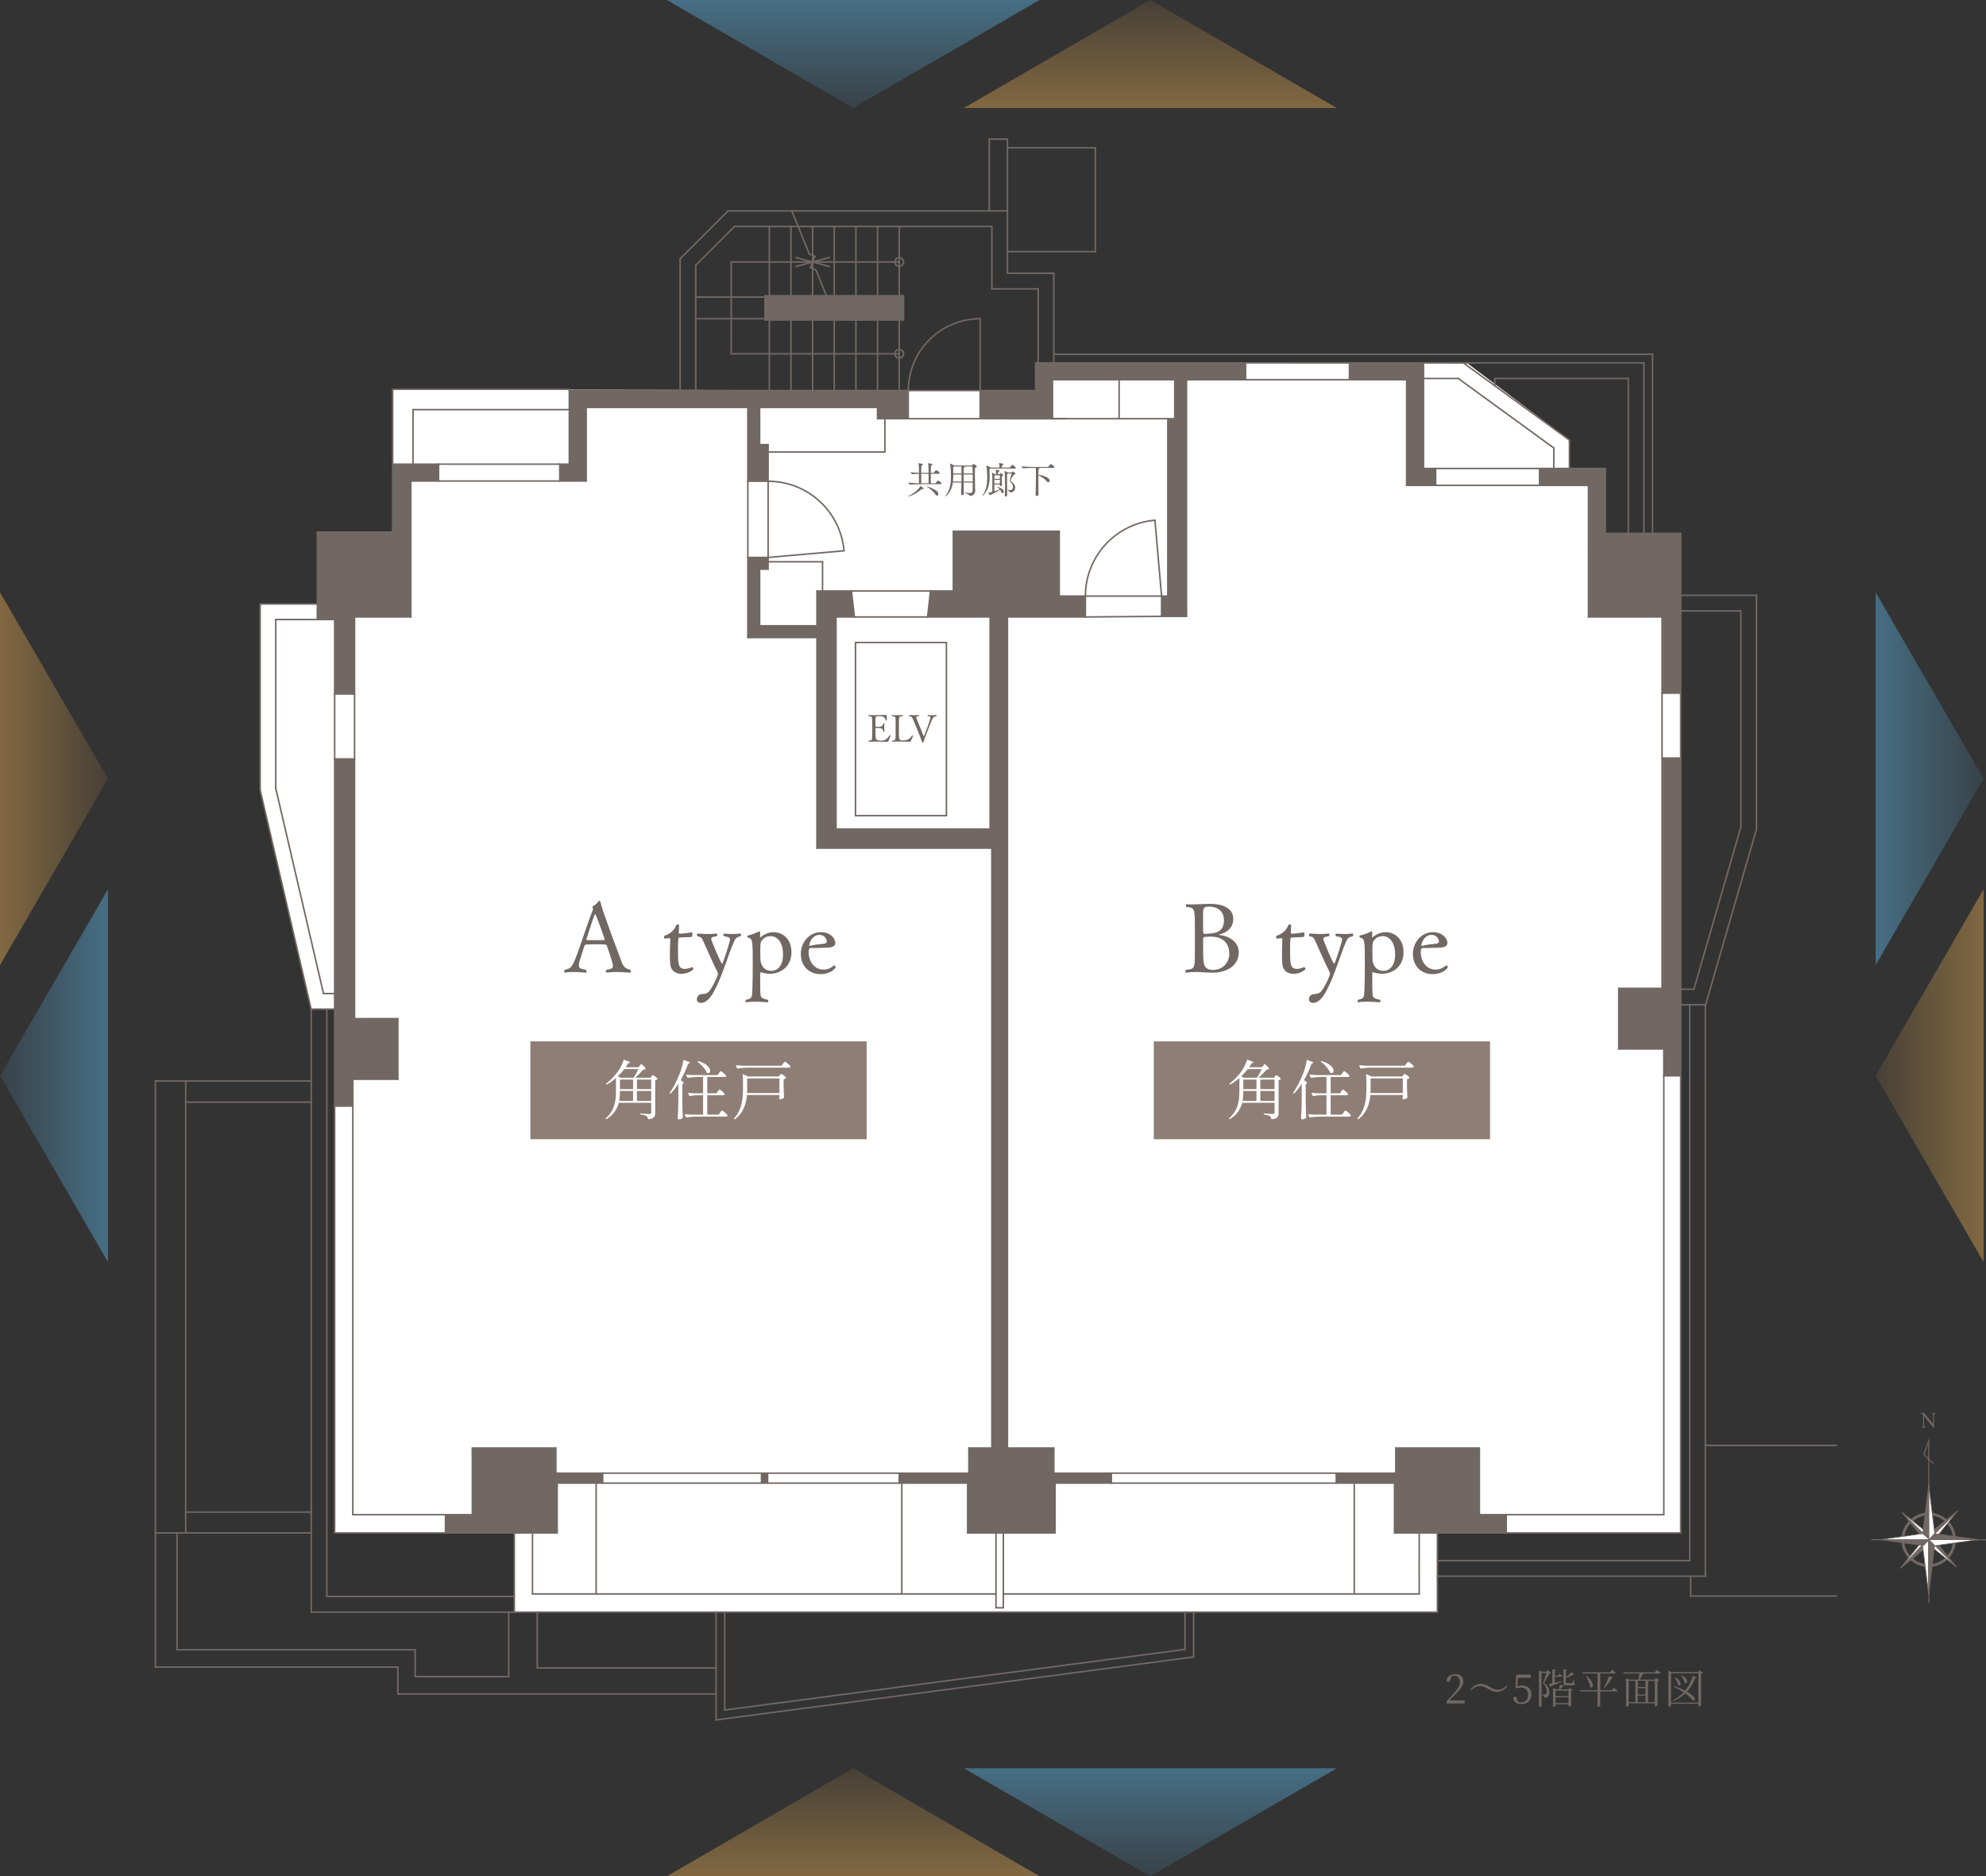 <?xml version="1.0" encoding="UTF-8"?><svg id="_レイヤー_2" xmlns="http://www.w3.org/2000/svg" width="680.209" height="642.737" xmlns:xlink="http://www.w3.org/1999/xlink" viewBox="0 0 680.209 642.737"><rect x="0" y="0" width="680.209" height="642.737" fill="#333333" stroke="none"/><defs><style>.cls-1{fill:url(#_名称未設定グラデーション_75-4);}.cls-1,.cls-2,.cls-3,.cls-4,.cls-5,.cls-6,.cls-7,.cls-8,.cls-9,.cls-10,.cls-11,.cls-12{stroke-width:0px;}.cls-2{fill:url(#_名称未設定グラデーション_75-3);}.cls-3{fill:url(#_名称未設定グラデーション_75-2);}.cls-13{stroke-linecap:round;stroke-linejoin:round;stroke-width:.523px;}.cls-13,.cls-14,.cls-15,.cls-16,.cls-17,.cls-18,.cls-19,.cls-20,.cls-21,.cls-22{stroke:#716864;}.cls-13,.cls-14,.cls-22{fill:none;}.cls-4{fill:url(#_名称未設定グラデーション_75);}.cls-14{stroke-width:.344px;}.cls-14,.cls-15,.cls-16,.cls-17,.cls-18,.cls-19,.cls-20,.cls-21,.cls-22{stroke-miterlimit:10;}.cls-5{fill:url(#_名称未設定グラデーション_105);}.cls-15,.cls-17,.cls-18,.cls-21,.cls-12{fill:#fff;}.cls-15,.cls-19{stroke-width:.224px;}.cls-16,.cls-18{stroke-width:.227px;}.cls-16,.cls-19,.cls-20,.cls-10,.cls-11{fill:#716864;}.cls-17,.cls-20{stroke-width:.24px;}.cls-6{fill:#8e7e76;}.cls-23{opacity:.45;}.cls-24{opacity:.4;}.cls-7{fill:url(#_名称未設定グラデーション_105-2);}.cls-8{fill:url(#_名称未設定グラデーション_105-3);}.cls-9{fill:url(#_名称未設定グラデーション_105-4);}.cls-21{stroke-width:.329px;}.cls-10{fill-rule:evenodd;}.cls-22{stroke-width:.962px;}</style><linearGradient id="_名称未設定グラデーション_75" x1="393.984" y1="642.737" x2="393.984" y2="605.757" gradientUnits="userSpaceOnUse"><stop offset="0" stop-color="#5eb7e8" stop-opacity=".25"/><stop offset="1" stop-color="#5eb7e8"/></linearGradient><linearGradient id="_名称未設定グラデーション_105" x1="292.235" y1="690.253" x2="292.235" y2="653.273" gradientTransform="translate(0 1296.01) scale(1 -1)" gradientUnits="userSpaceOnUse"><stop offset="0" stop-color="#f8b856" stop-opacity=".25"/><stop offset="1" stop-color="#f8b856"/></linearGradient><linearGradient id="_名称未設定グラデーション_75-2" x1="390.854" y1="36.981" x2="390.854" y2="0" gradientTransform="translate(683.089) rotate(-180) scale(1 -1)" xlink:href="#_名称未設定グラデーション_75"/><linearGradient id="_名称未設定グラデーション_105-2" x1="289.105" y1="1296.01" x2="289.105" y2="1259.03" gradientTransform="translate(683.089 1296.01) rotate(-180)" xlink:href="#_名称未設定グラデーション_105"/><linearGradient id="_名称未設定グラデーション_75-3" x1="-33.399" y1="1051.693" x2="-33.399" y2="1014.712" gradientTransform="translate(-372.304 233.351) rotate(-90)" xlink:href="#_名称未設定グラデーション_75"/><linearGradient id="_名称未設定グラデーション_105-3" x1="-135.148" y1="281.298" x2="-135.148" y2="244.317" gradientTransform="translate(923.706 233.351) rotate(-90) scale(1 -1)" xlink:href="#_名称未設定グラデーション_105"/><linearGradient id="_名称未設定グラデーション_75-4" x1="-27.589" y1="365.005" x2="-27.589" y2="328.025" gradientTransform="translate(365.005 396.089) rotate(90)" xlink:href="#_名称未設定グラデーション_75"/><linearGradient id="_名称未設定グラデーション_105-4" x1="-129.338" y1="967.985" x2="-129.338" y2="931.005" gradientTransform="translate(-931.005 396.089) rotate(90) scale(1 -1)" xlink:href="#_名称未設定グラデーション_105"/></defs><g id="_レイヤー_1-2"><path class="cls-11" d="M501.64,582.508v1.051h-6.178v-.84c.869-.896,1.737-1.835,2.409-2.549,1.541-1.667,2.157-2.816,2.157-3.992,0-1.261-.729-2.115-1.933-2.115-.267,0-.589.028-.925.126l-.35,1.079c-.169.603-.379.869-.743.869-.308,0-.518-.168-.672-.435.238-1.471,1.541-2.213,2.997-2.213,1.892,0,2.773,1.05,2.773,2.591,0,1.289-.672,2.297-2.913,4.539-.393.42-1.106,1.134-1.877,1.891h5.253Z"/><path class="cls-11" d="M506.902,577.605c-1.275,0-2.214.588-3.012,1.429l-.225-.21c.896-1.261,2.171-1.961,3.502-1.961,1.121,0,1.961.336,3.025.98,1.093.673,1.835.995,2.844.995,1.274,0,2.228-.602,3.012-1.443l.225.21c-.883,1.261-2.172,1.975-3.502,1.975-1.121,0-1.961-.336-3.026-.98-1.092-.672-1.835-.995-2.843-.995Z"/><path class="cls-11" d="M519.697,577.633c.519-.154,1.009-.238,1.583-.238,1.933,0,3.249,1.107,3.249,3.082,0,1.933-1.372,3.278-3.487,3.278-1.485,0-2.479-.672-2.802-2.017.112-.309.351-.462.658-.462.393,0,.561.196.742.854l.28.911c.351.098.673.154,1.037.154,1.583,0,2.451-1.008,2.451-2.577,0-1.625-.967-2.494-2.451-2.494-.519,0-1.037.07-1.527.238l-.392-.084.322-4.581h4.916v1.051h-4.37l-.21,2.885Z"/><path class="cls-11" d="M531.29,573.179c-.098.112-.294.154-.616.154-.462.812-1.274,2.354-1.85,3.138,1.346,1.037,1.836,2.171,1.85,3.208.014,1.26-.477,1.877-1.779,1.947,0-.308-.042-.602-.154-.714-.111-.112-.378-.182-.686-.224v-.21h.966c.154,0,.267-.014.364-.07.238-.14.364-.42.364-.938,0-.938-.336-1.933-1.274-2.941.336-.827.854-2.381,1.177-3.432h-1.681v11.249c0,.07-.28.322-.715.322h-.154v-12.424l1.051.434h1.457l.603-.561,1.078,1.065ZM534.974,576.121c-.826.364-2.017.869-3.655,1.471-.057.168-.154.28-.28.322l-.616-1.064c.294-.042.729-.126,1.261-.238v-4.749l1.316.14c-.028.168-.14.294-.462.35v1.667h1.078l.532-.687s.589.49.952.869c-.027.154-.153.224-.35.224h-2.213v2.017c.728-.154,1.555-.336,2.381-.519l.056.196ZM537.607,578.207l1.009.771c-.099.112-.238.182-.519.224v5.099c0,.07-.336.266-.756.266h-.141v-.728h-4.427v.546c0,.07-.279.28-.714.28h-.141v-6.374l1.023.435h.98c.111-.448.279-1.135.364-1.583l1.4.35c-.056.196-.238.308-.532.294-.21.28-.504.644-.757.938h2.746l.462-.519ZM532.774,579.146v1.877h4.427v-1.877h-4.427ZM537.201,583.433v-2.003h-4.427v2.003h4.427ZM539.078,576.527c.267.098.336.182.336.35,0,.364-.364.49-1.919.49h-.98c-.868,0-1.036-.224-1.036-.826v-4.693l1.274.154c-.014.168-.154.294-.42.336v2.157c.742-.518,1.639-1.274,2.059-1.681l.869.882c-.07.084-.211.084-.393,0-.519.28-1.597.785-2.535,1.093v1.597c0,.182.042.238.392.238h.812c.351,0,.658,0,.785-.014.098-.014.153-.028.21-.098.084-.126.224-.616.336-1.092h.154l.056,1.106Z"/><path class="cls-11" d="M552.727,578.138s.812.602,1.303,1.064c-.027.154-.168.224-.364.224h-5.574v4.917c0,.084-.309.322-.799.322h-.14v-5.239h-5.827l-.112-.406h5.939v-5.729h-5.085l-.126-.406h9.427l.729-.882s.812.602,1.316,1.064c-.027.154-.168.224-.378.224h-4.944v5.729h3.894l.742-.882ZM543.371,574.16c3.109,2.283,2.213,4.678,1.232,3.754-.084-1.163-.812-2.675-1.429-3.656l.196-.098ZM549.324,578.11c.574-.967,1.288-2.536,1.793-3.964l1.415.56c-.057.14-.238.252-.533.225-.7,1.232-1.61,2.479-2.479,3.319l-.196-.14Z"/><path class="cls-11" d="M567.456,572.03s.799.603,1.303,1.064c-.042.154-.168.224-.364.224h-5.645c-.351.687-.799,1.485-1.163,2.06h5.112l.49-.588,1.079.84c-.098.126-.267.21-.574.252v8.334c0,.07-.351.308-.784.308h-.141v-1.022h-8.937v.812c0,.084-.294.294-.757.294h-.14v-9.679l1.064.448h3.151c.112-.561.28-1.401.379-2.06h-5.449l-.112-.42h10.772l.714-.869ZM557.833,583.096h2.27v-7.298h-2.27v7.298ZM563.59,575.798h-2.619v2.115h2.619v-2.115ZM563.59,578.306h-2.619v2.185h2.619v-2.185ZM560.971,583.096h2.619v-2.213h-2.619v2.213ZM564.458,575.798v7.298h2.312v-7.298h-2.312Z"/><path class="cls-11" d="M583.234,573.109c-.098.112-.336.224-.616.28v10.758c-.014.112-.448.364-.784.364h-.126v-.854h-9.385v.616c0,.126-.337.364-.729.364h-.168v-12.299l.994.462h9.147l.518-.588,1.148.896ZM581.708,583.25v-10.043h-9.385v10.043h9.385ZM581.147,574.678c-.069.154-.238.266-.56.224-.701,1.863-1.625,3.39-2.746,4.608,3.502,1.989,2.872,3.432,1.947,2.914-.504-.616-1.387-1.443-2.563-2.283-1.219,1.149-2.619,2.003-4.174,2.578l-.141-.224c1.345-.659,2.619-1.569,3.727-2.76-.98-.672-2.13-1.331-3.391-1.919l.112-.238c1.569.533,2.815,1.065,3.796,1.569,1.135-1.373,2.06-3.04,2.662-5.028l1.33.56ZM573.653,574.622c2.844,1.401,2.06,3.362,1.163,2.634-.141-.827-.799-1.891-1.331-2.536l.168-.098ZM575.894,573.852c2.83,1.415,1.989,3.348,1.093,2.619-.126-.798-.729-1.849-1.261-2.521l.168-.098Z"/><line class="cls-21" x1="640.904" y1="527.453" x2="680.209" y2="527.523"/><path class="cls-22" d="M669.421,527.476c.013,4.879-3.946,8.857-8.839,8.866-4.889.006-8.865-3.955-8.866-8.837-.008-4.901,3.943-8.867,8.839-8.874,4.889-.014,8.855,3.954,8.866,8.845Z"/><polygon class="cls-15" points="660.038 530.543 657.121 530.923 670.52 517.523 660.038 530.543"/><polygon class="cls-19" points="657.506 528.021 657.196 530.842 670.52 517.523 657.506 528.021"/><polygon class="cls-15" points="657.012 526.272 658.833 525.561 670.033 536.738 657.012 526.272"/><polygon class="cls-19" points="659.536 523.736 658.837 525.561 670.033 536.738 659.536 523.736"/><polygon class="cls-15" points="661.352 524.214 662.493 525.613 650.885 537.243 661.352 524.214"/><polygon class="cls-19" points="663.894 526.746 662.438 524.909 650.885 537.243 663.894 526.746"/><polygon class="cls-15" points="664.386 528.487 662.692 529.322 651.358 518.019 664.386 528.487"/><polygon class="cls-19" points="661.856 531.029 662.686 529.332 651.358 518.019 661.856 531.029"/><polyline class="cls-14" points="660.674 549.144 660.572 493.602 658.939 498.275 662.224 501.37"/><polygon class="cls-17" points="662.652 525.316 660.605 527.654 660.589 508.708 662.652 525.316"/><polygon class="cls-20" points="658.541 525.456 660.6 527.716 660.589 508.708 658.541 525.456"/><polygon class="cls-18" points="662.653 529.498 660.559 527.444 677.563 527.42 662.653 529.498"/><polygon class="cls-16" points="662.643 525.402 660.653 527.441 677.563 527.42 662.643 525.402"/><polygon class="cls-17" points="658.499 529.539 660.555 527.205 660.576 546.159 658.499 529.539"/><polygon class="cls-20" points="662.6 529.531 660.558 527.314 660.576 546.159 662.6 529.531"/><polygon class="cls-18" points="658.517 525.378 660.873 527.425 643.863 527.442 658.517 525.378"/><polygon class="cls-16" points="658.782 529.468 660.77 527.428 643.863 527.442 658.782 529.468"/><path class="cls-11" d="M657.688,484.078l1.358-.003,3.058,3.757-.003-2.882c.004-.305-.034-.501-.103-.579-.086-.101-.231-.155-.43-.153l-.169-.002v-.135s1.743-.004,1.743-.004l-.002.142-.175.005c-.209-.01-.365.062-.451.183-.054.083-.083.261-.085.54v4.222s-.136-.002-.136-.002l-3.294-4.029-.004,3.077c-.002.307.029.499.097.583.094.097.239.147.432.153h.181s-.004.133-.004.133h-1.737s-.004-.134-.004-.134h.175c.213-.003.361-.066.449-.202.056-.067.087-.253.085-.524l.005-3.49c-.146-.165-.263-.284-.33-.338-.077-.056-.192-.106-.337-.142-.066-.03-.174-.045-.322-.041l.002-.135Z"/><polygon class="cls-12" points="176.109 552.182 492.303 552.182 492.303 525.121 575.643 525.121 575.643 182.73 549.838 182.73 549.838 160.487 537.533 160.487 537.531 150.76 502.574 124.445 355.584 124.306 354.693 133.795 134.487 133.35 134.487 182.285 108.686 182.285 108.686 206.9 89.11 206.9 89.11 270.673 106.565 345.696 114.62 345.697 114.616 525.123 176.109 525.124 176.109 552.182"/><g id="HATCH"><rect class="cls-11" x="262.014" y="101.321" width="47.453" height="8.302"/></g><g id="HATCH-2"><path class="cls-10" d="M307.984,133.795h-112.995v25.208h-3.261v5.783h9.044v-25.208h55.369v25.284h6.944v-12.547h-2.91v-12.737h40.379v3.856h10.528v-9.639h-3.098ZM108.686,206.9v5.34h5.934v25.504h6.821v-26.395h19.274v-46.562h9.494v-5.783h-15.722v23.281h-25.801v24.615ZM114.62,345.697v33.216h6.224v-9.193h15.424v-20.762h-14.827v-88.972h-6.821v85.711ZM204.185,508.071h2.223v-3.411h-16.017v-8.6h-28.616v22.836h-9.196v6.228h38.257v-17.054h13.348ZM341.125,525.124h20.242v-17.054h19.278v-3.411h-19.723v-8.6h-15.865V211.349h26.691v-7.146h-8.954v-22.214h-36.271v20.463h-7.814l-1.005,8.897h21.424v72.661h-52.79v-72.661h6.294l-1.009-8.897h-11.811v11.923h-19.633v-19.411h2.91v-4.005h-6.944v27.448h23.667v72.128h59.91v205.526h-7.859v8.6h-23.876v3.411h23.43v17.054h9.711ZM492.303,525.124h23.581v-6.228h-9.195v-22.836h-28.621v8.6h-20.394v3.411h19.948v17.054h14.68ZM575.643,338.58v-78.89h-6.375v78.89h-14.831v20.759h15.424v9.194h5.783v-29.953ZM532.195,160.487h-4.896v5.783h16.756v45.079h25.212v26.099h6.375v-54.718h-25.805v-22.243h-17.643ZM462.203,124.306v5.783h19.572v36.181h9.935v-5.783h-4.152v-36.181h-25.355ZM360.921,124.306h-6.229v9.49h-18.979v9.639h24.763v-13.346h41.878v13.346h-2.375v60.768h-2.133v6.94h8.542v-81.054h20.226v-5.783h-65.693Z"/></g><g id="HATCH-3"><rect class="cls-11" x="260.829" y="504.66" width="2.076" height="3.411"/></g><g id="LINE"><line class="cls-13" x1="345.054" y1="47.64" x2="338.826" y2="47.64"/></g><g id="LINE-2"><line class="cls-13" x1="345.054" y1="50.606" x2="375.156" y2="50.606"/></g><g id="LINE-3"><line class="cls-13" x1="345.054" y1="86.194" x2="375.156" y2="86.194"/></g><g id="LINE-4"><line class="cls-13" x1="345.054" y1="47.64" x2="345.054" y2="72.256"/></g><g id="LINE-5"><line class="cls-13" x1="338.826" y1="47.64" x2="338.826" y2="72.256"/></g><g id="LINE-6"><line class="cls-13" x1="375.156" y1="50.606" x2="375.156" y2="86.194"/></g><g id="LINE-7"><line class="cls-13" x1="307.982" y1="101.32" x2="307.982" y2="77.593"/></g><g id="LINE-8"><line class="cls-13" x1="270.909" y1="101.32" x2="270.909" y2="77.593"/></g><g id="LINE-9"><line class="cls-13" x1="263.496" y1="101.32" x2="263.496" y2="77.593"/></g><g id="LINE-10"><line class="cls-13" x1="262.012" y1="109.179" x2="238.288" y2="109.179"/></g><g id="LINE-11"><line class="cls-13" x1="262.012" y1="101.764" x2="238.288" y2="101.764"/></g><g id="LINE-12"><line class="cls-13" x1="300.568" y1="101.32" x2="300.568" y2="77.593"/></g><g id="LINE-13"><line class="cls-13" x1="293.152" y1="101.32" x2="293.152" y2="77.593"/></g><g id="LINE-14"><line class="cls-13" x1="285.739" y1="101.32" x2="285.739" y2="77.593"/></g><g id="LINE-15"><line class="cls-13" x1="278.325" y1="101.32" x2="278.325" y2="77.593"/></g><g id="LINE-16"><line class="cls-13" x1="278.325" y1="109.623" x2="278.325" y2="133.794"/></g><g id="LINE-17"><line class="cls-13" x1="270.909" y1="109.623" x2="270.909" y2="133.794"/></g><g id="LINE-18"><line class="cls-13" x1="263.496" y1="109.623" x2="263.496" y2="133.794"/></g><g id="LINE-19"><line class="cls-13" x1="300.568" y1="109.623" x2="300.568" y2="133.794"/></g><g id="LINE-20"><line class="cls-13" x1="293.152" y1="109.623" x2="293.152" y2="133.794"/></g><g id="LINE-21"><line class="cls-13" x1="285.739" y1="109.623" x2="285.739" y2="133.794"/></g><g id="LINE-22"><line class="cls-13" x1="307.982" y1="109.623" x2="307.982" y2="133.794"/></g><g id="LINE-23"><line class="cls-13" x1="331.855" y1="504.66" x2="307.982" y2="504.66"/></g><g id="LINE-24"><line class="cls-13" x1="190.389" y1="504.66" x2="206.406" y2="504.66"/></g><g id="LINE-25"><line class="cls-13" x1="380.643" y1="504.66" x2="360.919" y2="504.66"/></g><g id="LINE-26"><line class="cls-13" x1="478.066" y1="504.66" x2="457.677" y2="504.66"/></g><g id="LINE-27"><line class="cls-13" x1="121.437" y1="237.744" x2="114.616" y2="237.744"/></g><g id="LINE-28"><line class="cls-13" x1="121.437" y1="259.987" x2="114.616" y2="259.987"/></g><g id="LINE-29"><line class="cls-13" x1="206.406" y1="504.66" x2="206.406" y2="508.071"/></g><g id="LINE-30"><line class="cls-13" x1="262.903" y1="504.66" x2="262.903" y2="508.071"/></g><g id="LINE-31"><line class="cls-13" x1="260.827" y1="504.66" x2="260.827" y2="508.071"/></g><g id="LINE-32"><line class="cls-13" x1="307.982" y1="504.66" x2="307.982" y2="508.071"/></g><g id="LINE-33"><line class="cls-13" x1="152.577" y1="525.123" x2="152.577" y2="518.896"/></g><g id="LINE-34"><line class="cls-13" x1="120.845" y1="378.912" x2="114.616" y2="378.912"/></g><g id="LINE-35"><line class="cls-13" x1="515.88" y1="525.123" x2="515.88" y2="518.896"/></g><g id="LINE-36"><line class="cls-13" x1="569.263" y1="259.69" x2="575.639" y2="259.69"/></g><g id="LINE-37"><line class="cls-13" x1="150.205" y1="164.787" x2="150.205" y2="159.004"/></g><g id="LINE-38"><line class="cls-13" x1="191.726" y1="164.787" x2="191.726" y2="159.004"/></g><g id="LINE-39"><line class="cls-13" x1="462.201" y1="130.088" x2="462.201" y2="124.305"/></g><g id="LINE-40"><line class="cls-13" x1="426.612" y1="130.088" x2="426.612" y2="124.305"/></g><g id="LINE-41"><line class="cls-13" x1="380.643" y1="504.66" x2="380.643" y2="508.071"/></g><g id="LINE-42"><line class="cls-13" x1="457.677" y1="504.66" x2="457.677" y2="508.071"/></g><g id="LINE-43"><line class="cls-13" x1="311.096" y1="133.794" x2="335.711" y2="133.794"/></g><g id="ARC"><path class="cls-13" d="M335.711,109.179c-13.595,0-24.615,11.02-24.615,24.615"/></g><g id="LINE-44"><line class="cls-13" x1="335.711" y1="133.794" x2="335.711" y2="109.179"/></g><g id="LINE-45"><line class="cls-13" x1="256.141" y1="164.861" x2="263.081" y2="164.861"/></g><g id="LINE-46"><line class="cls-13" x1="263.081" y1="164.861" x2="263.081" y2="152.315"/></g><g id="LINE-47"><line class="cls-13" x1="256.141" y1="190.959" x2="263.081" y2="190.959"/></g><g id="LINE-48"><line class="cls-13" x1="289.08" y1="188.685" x2="263.081" y2="190.959"/></g><g id="LINE-49"><line class="cls-13" x1="371.746" y1="211.349" x2="371.746" y2="204.202"/></g><g id="LINE-50"><line class="cls-13" x1="371.746" y1="204.202" x2="362.789" y2="204.202"/></g><g id="LINE-51"><line class="cls-13" x1="397.844" y1="211.141" x2="397.844" y2="204.202"/></g><g id="LINE-52"><line class="cls-13" x1="491.708" y1="166.269" x2="491.708" y2="160.486"/></g><g id="LINE-53"><line class="cls-13" x1="527.299" y1="166.269" x2="527.299" y2="160.486"/></g><g id="LINE-54"><line class="cls-13" x1="569.856" y1="368.533" x2="575.639" y2="368.533"/></g><g id="LINE-55"><line class="cls-13" x1="569.263" y1="237.448" x2="575.639" y2="237.448"/></g><g id="LINE-56"><line class="cls-13" x1="563.035" y1="124.305" x2="496.49" y2="124.305"/></g><g id="LINE-57"><line class="cls-13" x1="557.698" y1="129.642" x2="557.698" y2="182.729"/></g><g id="LINE-58"><line class="cls-13" x1="406.384" y1="130.088" x2="406.384" y2="211.141"/></g><g id="LINE-59"><line class="cls-13" x1="279.807" y1="214.374" x2="260.173" y2="214.374"/></g><g id="LINE-60"><line class="cls-13" x1="279.807" y1="218.408" x2="256.141" y2="218.408"/></g><g id="LINE-61"><line class="cls-13" x1="260.173" y1="152.315" x2="260.173" y2="139.577"/></g><g id="LINE-62"><line class="cls-13" x1="256.141" y1="164.861" x2="256.141" y2="139.577"/></g><g id="LINE-63"><line class="cls-13" x1="256.141" y1="190.959" x2="256.141" y2="218.408"/></g><g id="LINE-64"><line class="cls-13" x1="260.173" y1="194.963" x2="260.173" y2="214.374"/></g><g id="LINE-65"><line class="cls-13" x1="406.384" y1="211.141" x2="397.844" y2="211.141"/></g><g id="LWPOLYLINE"><polyline class="cls-13" points="272.595 91.289 278.325 89.753 272.595 88.218"/></g><g id="CIRCLE"><path class="cls-13" d="M309.465,89.753c0-.819-.664-1.483-1.484-1.483s-1.484.664-1.484,1.483.664,1.483,1.484,1.483,1.484-.664,1.484-1.483h0Z"/></g><g id="LINE-66"><line class="cls-13" x1="307.982" y1="89.753" x2="250.446" y2="89.753"/></g><g id="LINE-67"><line class="cls-13" x1="250.446" y1="121.191" x2="250.446" y2="89.753"/></g><g id="LINE-68"><line class="cls-13" x1="307.982" y1="121.191" x2="250.446" y2="121.191"/></g><g id="CIRCLE-2"><path class="cls-13" d="M309.465,121.191c0-.819-.664-1.484-1.484-1.484s-1.484.664-1.484,1.484.664,1.483,1.484,1.483,1.484-.664,1.484-1.483h0Z"/></g><g id="LINE-69"><line class="cls-13" x1="477.623" y1="525.123" x2="477.623" y2="508.071"/></g><g id="LINE-70"><line class="cls-13" x1="190.835" y1="525.123" x2="190.835" y2="508.071"/></g><g id="LINE-71"><line class="cls-13" x1="206.406" y1="508.071" x2="190.835" y2="508.071"/></g><g id="LINE-72"><line class="cls-13" x1="361.365" y1="525.123" x2="361.365" y2="508.071"/></g><g id="LINE-73"><line class="cls-13" x1="331.412" y1="508.071" x2="331.412" y2="525.123"/></g><g id="LINE-74"><line class="cls-13" x1="361.365" y1="525.123" x2="331.412" y2="525.123"/></g><g id="LINE-75"><line class="cls-13" x1="331.412" y1="508.071" x2="307.982" y2="508.071"/></g><g id="LINE-76"><line class="cls-13" x1="190.835" y1="525.123" x2="152.577" y2="525.123"/></g><g id="LINE-77"><line class="cls-13" x1="114.616" y1="259.987" x2="114.616" y2="378.912"/></g><g id="LINE-78"><line class="cls-13" x1="477.623" y1="525.123" x2="515.88" y2="525.123"/></g><g id="LINE-79"><line class="cls-13" x1="114.616" y1="237.744" x2="114.616" y2="212.238"/></g><g id="LINE-80"><line class="cls-13" x1="114.616" y1="212.238" x2="108.684" y2="212.238"/></g><g id="LINE-81"><line class="cls-13" x1="108.684" y1="182.285" x2="108.684" y2="212.238"/></g><g id="LINE-82"><line class="cls-13" x1="380.643" y1="508.071" x2="361.365" y2="508.071"/></g><g id="LINE-83"><line class="cls-13" x1="457.677" y1="508.071" x2="477.623" y2="508.071"/></g><g id="LINE-84"><line class="cls-13" x1="108.684" y1="182.285" x2="134.487" y2="182.285"/></g><g id="LINE-85"><line class="cls-13" x1="317.702" y1="211.349" x2="318.708" y2="202.451"/></g><g id="LINE-86"><line class="cls-13" x1="292.627" y1="211.349" x2="291.622" y2="202.451"/></g><g id="LINE-87"><line class="cls-13" x1="136.264" y1="348.959" x2="121.437" y2="348.959"/></g><g id="LINE-88"><line class="cls-13" x1="136.264" y1="369.719" x2="136.264" y2="348.959"/></g><g id="LINE-89"><line class="cls-13" x1="161.771" y1="518.896" x2="161.771" y2="496.059"/></g><g id="LINE-90"><line class="cls-13" x1="121.437" y1="259.987" x2="121.437" y2="348.959"/></g><g id="LINE-91"><line class="cls-13" x1="121.437" y1="211.349" x2="121.437" y2="237.744"/></g><g id="LINE-92"><line class="cls-13" x1="140.715" y1="211.349" x2="121.437" y2="211.349"/></g><g id="LINE-93"><line class="cls-13" x1="140.715" y1="164.787" x2="140.715" y2="211.349"/></g><g id="LINE-94"><line class="cls-13" x1="544.055" y1="166.269" x2="527.299" y2="166.269"/></g><g id="LINE-95"><line class="cls-13" x1="544.055" y1="188.512" x2="544.055" y2="188.512"/></g><g id="LINE-96"><line class="cls-13" x1="544.055" y1="211.349" x2="544.055" y2="166.269"/></g><g id="LINE-97"><line class="cls-13" x1="569.263" y1="211.349" x2="544.055" y2="211.349"/></g><g id="LINE-98"><line class="cls-13" x1="549.838" y1="182.729" x2="549.838" y2="160.486"/></g><g id="LINE-99"><line class="cls-13" x1="506.687" y1="518.896" x2="506.687" y2="496.059"/></g><g id="LINE-100"><line class="cls-13" x1="339.714" y1="496.059" x2="331.855" y2="496.059"/></g><g id="LINE-101"><line class="cls-13" x1="345.054" y1="496.059" x2="360.919" y2="496.059"/></g><g id="LINE-102"><line class="cls-13" x1="360.919" y1="504.66" x2="360.919" y2="496.059"/></g><g id="LINE-103"><line class="cls-13" x1="331.855" y1="504.66" x2="331.855" y2="496.059"/></g><g id="LINE-104"><line class="cls-13" x1="190.389" y1="504.66" x2="190.389" y2="496.059"/></g><g id="LINE-105"><line class="cls-13" x1="190.389" y1="496.059" x2="161.771" y2="496.059"/></g><g id="LINE-106"><line class="cls-13" x1="506.687" y1="496.059" x2="478.066" y2="496.059"/></g><g id="LINE-107"><line class="cls-13" x1="478.066" y1="504.66" x2="478.066" y2="496.059"/></g><g id="LINE-108"><line class="cls-13" x1="554.434" y1="359.339" x2="569.856" y2="359.339"/></g><g id="LINE-109"><line class="cls-13" x1="136.264" y1="369.719" x2="120.845" y2="369.719"/></g><g id="LINE-110"><line class="cls-13" x1="140.715" y1="164.787" x2="150.205" y2="164.787"/></g><g id="LINE-111"><line class="cls-13" x1="491.708" y1="166.269" x2="481.773" y2="166.269"/></g><g id="LINE-112"><line class="cls-13" x1="554.434" y1="338.579" x2="554.434" y2="359.339"/></g><g id="LINE-113"><line class="cls-13" x1="569.263" y1="338.579" x2="554.434" y2="338.579"/></g><g id="LINE-114"><line class="cls-13" x1="161.771" y1="518.896" x2="152.577" y2="518.896"/></g><g id="LINE-115"><line class="cls-13" x1="120.845" y1="369.719" x2="120.845" y2="378.912"/></g><g id="LINE-116"><line class="cls-13" x1="506.687" y1="518.896" x2="515.88" y2="518.896"/></g><g id="LINE-117"><line class="cls-13" x1="569.263" y1="211.349" x2="569.263" y2="237.448"/></g><g id="LINE-118"><line class="cls-13" x1="569.263" y1="259.69" x2="569.263" y2="338.579"/></g><g id="LINE-119"><line class="cls-13" x1="569.856" y1="359.339" x2="569.856" y2="368.533"/></g><g id="LINE-120"><line class="cls-13" x1="481.773" y1="166.269" x2="481.773" y2="130.088"/></g><g id="LINE-121"><line class="cls-13" x1="481.773" y1="130.088" x2="462.201" y2="130.088"/></g><g id="LINE-122"><line class="cls-13" x1="487.558" y1="124.305" x2="487.558" y2="160.486"/></g><g id="LINE-123"><line class="cls-13" x1="191.726" y1="164.787" x2="200.77" y2="164.787"/></g><g id="LINE-124"><line class="cls-13" x1="194.987" y1="159.004" x2="194.987" y2="133.794"/></g><g id="LINE-125"><line class="cls-13" x1="200.77" y1="164.787" x2="200.77" y2="139.577"/></g><g id="LINE-126"><line class="cls-13" x1="191.726" y1="159.004" x2="194.987" y2="159.004"/></g><g id="LINE-127"><line class="cls-13" x1="487.558" y1="124.305" x2="462.201" y2="124.305"/></g><g id="LINE-128"><line class="cls-13" x1="339.122" y1="284.009" x2="339.122" y2="211.349"/></g><g id="LINE-129"><line class="cls-13" x1="339.714" y1="496.059" x2="339.714" y2="290.534"/></g><g id="LINE-130"><line class="cls-13" x1="345.054" y1="211.349" x2="345.054" y2="496.059"/></g><g id="LINE-131"><line class="cls-13" x1="279.807" y1="290.534" x2="339.714" y2="290.534"/></g><g id="LINE-132"><line class="cls-13" x1="286.331" y1="284.009" x2="286.331" y2="211.349"/></g><g id="LINE-133"><line class="cls-13" x1="286.331" y1="284.009" x2="339.122" y2="284.009"/></g><g id="LINE-134"><line class="cls-13" x1="329.336" y1="211.349" x2="339.122" y2="211.349"/></g><g id="LINE-135"><line class="cls-13" x1="371.746" y1="211.349" x2="345.054" y2="211.349"/></g><g id="LINE-136"><line class="cls-13" x1="262.012" y1="101.32" x2="309.465" y2="101.32"/></g><g id="LINE-137"><line class="cls-13" x1="262.012" y1="109.623" x2="262.012" y2="101.32"/></g><g id="LINE-138"><line class="cls-13" x1="262.012" y1="109.623" x2="309.465" y2="109.623"/></g><g id="LINE-139"><line class="cls-13" x1="309.465" y1="109.623" x2="309.465" y2="101.32"/></g><g id="LINE-140"><line class="cls-13" x1="292.627" y1="211.349" x2="286.331" y2="211.349"/></g><g id="LINE-141"><line class="cls-13" x1="329.336" y1="211.349" x2="317.702" y2="211.349"/></g><g id="LINE-142"><line class="cls-13" x1="354.693" y1="133.794" x2="354.693" y2="124.305"/></g><g id="LINE-143"><line class="cls-13" x1="360.476" y1="130.088" x2="360.476" y2="143.433"/></g><g id="LINE-144"><line class="cls-13" x1="426.612" y1="130.088" x2="406.384" y2="130.088"/></g><g id="LINE-145"><line class="cls-13" x1="402.352" y1="130.088" x2="360.476" y2="130.088"/></g><g id="LINE-146"><line class="cls-13" x1="426.612" y1="124.305" x2="354.693" y2="124.305"/></g><g id="LINE-147"><line class="cls-13" x1="200.77" y1="139.577" x2="256.141" y2="139.577"/></g><g id="LINE-148"><line class="cls-13" x1="260.173" y1="139.577" x2="300.552" y2="139.577"/></g><g id="LINE-149"><line class="cls-13" x1="194.987" y1="133.794" x2="311.082" y2="133.794"/></g><g id="LINE-150"><line class="cls-13" x1="354.693" y1="133.794" x2="335.711" y2="133.794"/></g><g id="LINE-151"><line class="cls-13" x1="134.487" y1="182.285" x2="134.487" y2="159.004"/></g><g id="LINE-152"><line class="cls-13" x1="134.487" y1="159.004" x2="150.205" y2="159.004"/></g><g id="LINE-153"><line class="cls-13" x1="279.807" y1="290.534" x2="279.807" y2="218.408"/></g><g id="LINE-154"><line class="cls-13" x1="279.807" y1="214.374" x2="279.807" y2="202.451"/></g><g id="LINE-155"><line class="cls-13" x1="549.838" y1="160.486" x2="527.299" y2="160.486"/></g><g id="LINE-156"><line class="cls-13" x1="487.558" y1="160.486" x2="491.708" y2="160.486"/></g><g id="LINE-157"><line class="cls-13" x1="575.639" y1="359.339" x2="575.639" y2="368.533"/></g><g id="LINE-158"><line class="cls-13" x1="575.639" y1="359.339" x2="575.639" y2="338.579"/></g><g id="LINE-159"><line class="cls-13" x1="575.639" y1="259.69" x2="575.639" y2="338.579"/></g><g id="LINE-160"><line class="cls-13" x1="575.639" y1="237.448" x2="575.639" y2="211.349"/></g><g id="LINE-161"><line class="cls-13" x1="549.838" y1="182.729" x2="575.639" y2="182.729"/></g><g id="LINE-162"><line class="cls-13" x1="575.639" y1="182.729" x2="575.639" y2="211.349"/></g><g id="LINE-163"><line class="cls-13" x1="326.518" y1="181.988" x2="362.789" y2="181.988"/></g><g id="LINE-164"><line class="cls-13" x1="311.082" y1="143.433" x2="300.552" y2="143.433"/></g><g id="LINE-165"><line class="cls-13" x1="303.073" y1="154.837" x2="303.073" y2="143.433"/></g><g id="LINE-166"><line class="cls-13" x1="300.552" y1="143.433" x2="300.552" y2="139.577"/></g><g id="LINE-167"><line class="cls-13" x1="335.711" y1="143.433" x2="335.711" y2="133.794"/></g><g id="LINE-168"><line class="cls-13" x1="311.082" y1="143.433" x2="311.082" y2="133.794"/></g><g id="LINE-169"><line class="cls-13" x1="383.297" y1="143.433" x2="383.297" y2="130.088"/></g><g id="LINE-170"><line class="cls-13" x1="346.239" y1="143.433" x2="364.849" y2="143.433"/></g><g id="LINE-171"><line class="cls-13" x1="360.476" y1="143.433" x2="399.98" y2="143.433"/></g><g id="LINE-172"><line class="cls-13" x1="335.711" y1="143.433" x2="360.476" y2="143.433"/></g><g id="LINE-173"><line class="cls-13" x1="326.518" y1="202.451" x2="318.708" y2="202.451"/></g><g id="LINE-174"><line class="cls-13" x1="326.518" y1="202.451" x2="326.518" y2="181.988"/></g><g id="LINE-175"><line class="cls-13" x1="279.807" y1="202.451" x2="291.622" y2="202.451"/></g><g id="LINE-176"><line class="cls-13" x1="281.719" y1="202.451" x2="281.719" y2="192.443"/></g><g id="LINE-177"><line class="cls-13" x1="362.789" y1="181.988" x2="362.789" y2="204.202"/></g><g id="LINE-178"><line class="cls-13" x1="263.081" y1="194.963" x2="263.081" y2="190.959"/></g><g id="LINE-179"><line class="cls-13" x1="303.073" y1="154.837" x2="263.081" y2="154.837"/></g><g id="LINE-180"><line class="cls-13" x1="281.719" y1="192.443" x2="263.081" y2="192.443"/></g><g id="LINE-181"><line class="cls-13" x1="399.98" y1="204.202" x2="397.844" y2="204.202"/></g><g id="LINE-182"><line class="cls-13" x1="399.98" y1="204.202" x2="399.98" y2="143.433"/></g><g id="LINE-183"><line class="cls-13" x1="108.684" y1="212.238" x2="94.449" y2="212.238"/></g><g id="LINE-184"><line class="cls-13" x1="108.684" y1="206.9" x2="89.11" y2="206.9"/></g><g id="LINE-185"><line class="cls-13" x1="94.449" y1="212.238" x2="94.449" y2="270.06"/></g><g id="LINE-186"><line class="cls-13" x1="89.11" y1="206.9" x2="89.11" y2="270.673"/></g><g id="LINE-187"><line class="cls-13" x1="114.616" y1="340.359" x2="110.803" y2="340.359"/></g><g id="LINE-188"><line class="cls-13" x1="94.449" y1="270.06" x2="110.803" y2="340.359"/></g><g id="LINE-189"><line class="cls-13" x1="601.591" y1="284.091" x2="601.591" y2="203.934"/></g><g id="LINE-190"><line class="cls-13" x1="596.251" y1="283.334" x2="596.251" y2="209.272"/></g><g id="LINE-191"><line class="cls-13" x1="596.251" y1="283.334" x2="580.159" y2="338.875"/></g><g id="LINE-192"><line class="cls-13" x1="114.616" y1="345.696" x2="106.565" y2="345.696"/></g><g id="LINE-193"><line class="cls-13" x1="89.11" y1="270.673" x2="106.565" y2="345.696"/></g><g id="LINE-194"><line class="cls-13" x1="601.591" y1="284.091" x2="584.17" y2="344.214"/></g><g id="LINE-195"><line class="cls-13" x1="492.303" y1="525.123" x2="492.303" y2="552.26"/></g><g id="LINE-196"><line class="cls-13" x1="486.075" y1="525.123" x2="486.075" y2="546.032"/></g><g id="LINE-197"><line class="cls-13" x1="176.155" y1="525.123" x2="176.155" y2="552.26"/></g><g id="LINE-198"><line class="cls-13" x1="492.303" y1="552.26" x2="176.155" y2="552.26"/></g><g id="LINE-199"><line class="cls-13" x1="182.383" y1="525.123" x2="182.383" y2="546.032"/></g><g id="LINE-200"><line class="cls-13" x1="111.947" y1="546.922" x2="111.947" y2="345.696"/></g><g id="LINE-201"><line class="cls-13" x1="111.947" y1="546.922" x2="176.155" y2="546.922"/></g><g id="LINE-202"><line class="cls-13" x1="182.383" y1="546.032" x2="341.125" y2="546.032"/></g><g id="LINE-203"><line class="cls-13" x1="486.075" y1="546.032" x2="343.644" y2="546.032"/></g><g id="LINE-204"><line class="cls-13" x1="134.487" y1="133.35" x2="134.487" y2="159.004"/></g><g id="LINE-205"><line class="cls-13" x1="194.987" y1="133.35" x2="194.987" y2="133.794"/></g><g id="LINE-206"><line class="cls-13" x1="194.987" y1="133.35" x2="134.487" y2="133.35"/></g><g id="LINE-207"><line class="cls-13" x1="141.455" y1="140.319" x2="141.455" y2="159.004"/></g><g id="LINE-208"><line class="cls-13" x1="141.455" y1="140.319" x2="194.987" y2="140.319"/></g><g id="LINE-209"><line class="cls-13" x1="487.558" y1="124.305" x2="500.567" y2="124.305"/></g><g id="LINE-210"><line class="cls-13" x1="499.441" y1="129.642" x2="532.191" y2="153.478"/></g><g id="LINE-211"><line class="cls-13" x1="487.558" y1="129.642" x2="499.441" y2="129.642"/></g><g id="LINE-212"><line class="cls-13" x1="537.531" y1="150.76" x2="501.178" y2="124.305"/></g><g id="LINE-213"><line class="cls-13" x1="249.341" y1="72.256" x2="232.948" y2="88.647"/></g><g id="LINE-214"><line class="cls-13" x1="251.552" y1="77.593" x2="238.288" y2="90.86"/></g><g id="LINE-215"><line class="cls-13" x1="251.552" y1="77.593" x2="339.714" y2="77.593"/></g><g id="LINE-216"><line class="cls-13" x1="249.341" y1="72.256" x2="345.054" y2="72.256"/></g><g id="LINE-217"><line class="cls-13" x1="345.054" y1="93.609" x2="345.054" y2="72.256"/></g><g id="LINE-218"><line class="cls-13" x1="339.714" y1="77.593" x2="339.714" y2="98.948"/></g><g id="LINE-219"><line class="cls-13" x1="232.948" y1="133.794" x2="232.948" y2="88.647"/></g><g id="LINE-220"><line class="cls-13" x1="238.288" y1="133.794" x2="238.288" y2="90.86"/></g><g id="LINE-221"><line class="cls-13" x1="339.714" y1="98.948" x2="355.582" y2="98.948"/></g><g id="LINE-222"><line class="cls-13" x1="355.582" y1="124.305" x2="355.582" y2="98.948"/></g><g id="LINE-223"><line class="cls-13" x1="345.054" y1="93.609" x2="360.919" y2="93.609"/></g><g id="LINE-224"><line class="cls-13" x1="360.919" y1="124.305" x2="360.919" y2="93.609"/></g><g id="LINE-225"><line class="cls-13" x1="106.608" y1="552.26" x2="106.608" y2="345.696"/></g><g id="LINE-226"><line class="cls-13" x1="176.155" y1="552.26" x2="106.608" y2="552.26"/></g><g id="LINE-227"><line class="cls-13" x1="511.977" y1="132.164" x2="511.977" y2="129.642"/></g><g id="LINE-228"><line class="cls-13" x1="557.698" y1="129.642" x2="511.977" y2="129.642"/></g><g id="LINE-229"><line class="cls-13" x1="566.002" y1="121.339" x2="360.919" y2="121.339"/></g><g id="LINE-230"><line class="cls-13" x1="584.093" y1="539.953" x2="584.093" y2="344.214"/></g><g id="LINE-231"><line class="cls-13" x1="492.303" y1="539.953" x2="584.093" y2="539.953"/></g><g id="LINE-232"><line class="cls-13" x1="578.753" y1="534.614" x2="578.753" y2="344.214"/></g><g id="LINE-233"><line class="cls-13" x1="492.303" y1="534.614" x2="578.753" y2="534.614"/></g><g id="LINE-234"><line class="cls-13" x1="245.256" y1="589.184" x2="245.256" y2="552.26"/></g><g id="LINE-235"><line class="cls-13" x1="248.223" y1="585.802" x2="248.223" y2="552.26"/></g><g id="LINE-236"><line class="cls-13" x1="405.851" y1="565.034" x2="248.223" y2="585.802"/></g><g id="LINE-237"><line class="cls-13" x1="408.818" y1="567.635" x2="245.256" y2="589.184"/></g><g id="LINE-238"><line class="cls-13" x1="405.851" y1="565.034" x2="405.851" y2="552.26"/></g><g id="LINE-239"><line class="cls-13" x1="408.818" y1="567.635" x2="408.818" y2="552.26"/></g><g id="LINE-240"><line class="cls-13" x1="563.035" y1="124.305" x2="563.035" y2="182.729"/></g><g id="LINE-241"><line class="cls-13" x1="566.002" y1="121.339" x2="566.002" y2="182.729"/></g><g id="LINE-242"><line class="cls-13" x1="532.191" y1="160.486" x2="532.191" y2="153.478"/></g><g id="LINE-243"><line class="cls-13" x1="537.531" y1="160.486" x2="537.531" y2="150.76"/></g><g id="LINE-244"><line class="cls-13" x1="575.639" y1="338.875" x2="580.159" y2="338.875"/></g><g id="LINE-245"><line class="cls-13" x1="575.639" y1="344.214" x2="584.17" y2="344.214"/></g><g id="LINE-246"><line class="cls-13" x1="575.639" y1="209.272" x2="596.251" y2="209.272"/></g><g id="LINE-247"><line class="cls-13" x1="575.639" y1="203.934" x2="601.591" y2="203.934"/></g><g id="LINE-248"><line class="cls-13" x1="114.616" y1="237.744" x2="114.616" y2="259.987"/></g><g id="LINE-249"><line class="cls-13" x1="121.437" y1="237.744" x2="121.437" y2="259.987"/></g><g id="LINE-250"><line class="cls-13" x1="152.577" y1="518.896" x2="120.845" y2="518.896"/></g><g id="LINE-251"><line class="cls-13" x1="152.577" y1="525.123" x2="114.616" y2="525.123"/></g><g id="LINE-252"><line class="cls-13" x1="120.845" y1="378.912" x2="120.845" y2="518.896"/></g><g id="LINE-253"><line class="cls-13" x1="114.616" y1="378.912" x2="114.616" y2="525.123"/></g><g id="LINE-254"><line class="cls-13" x1="307.982" y1="504.66" x2="206.406" y2="504.66"/></g><g id="LINE-255"><line class="cls-13" x1="206.406" y1="508.071" x2="307.982" y2="508.071"/></g><g id="LINE-256"><line class="cls-13" x1="457.677" y1="508.071" x2="380.643" y2="508.071"/></g><g id="LINE-257"><line class="cls-13" x1="380.643" y1="504.66" x2="457.677" y2="504.66"/></g><g id="LINE-258"><line class="cls-13" x1="569.856" y1="368.533" x2="569.856" y2="518.896"/></g><g id="LINE-259"><line class="cls-13" x1="515.88" y1="518.896" x2="569.856" y2="518.896"/></g><g id="LINE-260"><line class="cls-13" x1="515.88" y1="525.123" x2="575.639" y2="525.123"/></g><g id="LINE-261"><line class="cls-13" x1="575.639" y1="368.533" x2="575.639" y2="525.123"/></g><g id="LINE-262"><line class="cls-13" x1="569.263" y1="237.448" x2="569.263" y2="259.69"/></g><g id="LINE-263"><line class="cls-13" x1="575.639" y1="237.448" x2="575.639" y2="259.69"/></g><g id="LINE-264"><line class="cls-13" x1="491.708" y1="160.486" x2="527.299" y2="160.486"/></g><g id="LINE-265"><line class="cls-13" x1="527.299" y1="166.269" x2="491.708" y2="166.269"/></g><g id="LINE-266"><line class="cls-13" x1="426.612" y1="124.305" x2="462.201" y2="124.305"/></g><g id="LINE-267"><line class="cls-13" x1="462.201" y1="130.088" x2="426.612" y2="130.088"/></g><g id="LINE-268"><line class="cls-13" x1="292.627" y1="211.349" x2="317.702" y2="211.349"/></g><g id="LINE-269"><line class="cls-13" x1="318.708" y1="202.451" x2="291.622" y2="202.451"/></g><g id="LINE-270"><line class="cls-13" x1="263.081" y1="152.315" x2="260.173" y2="152.315"/></g><g id="LINE-271"><line class="cls-13" x1="263.081" y1="194.963" x2="260.173" y2="194.963"/></g><g id="LINE-272"><line class="cls-13" x1="402.352" y1="130.088" x2="402.352" y2="143.433"/></g><g id="LINE-273"><line class="cls-13" x1="402.352" y1="143.433" x2="399.98" y2="143.433"/></g><g id="LINE-274"><line class="cls-13" x1="150.205" y1="164.787" x2="191.726" y2="164.787"/></g><g id="LINE-275"><line class="cls-13" x1="191.726" y1="159.004" x2="150.205" y2="159.004"/></g><g id="LINE-276"><line class="cls-13" x1="263.081" y1="190.959" x2="263.081" y2="164.861"/></g><g id="LINE-277"><line class="cls-13" x1="256.141" y1="164.861" x2="256.141" y2="190.959"/></g><g id="ARC-2"><path class="cls-13" d="M289.08,188.685c-1.179-13.481-12.467-23.824-25.999-23.824"/></g><g id="LINE-278"><line class="cls-13" x1="395.568" y1="178.202" x2="397.844" y2="204.202"/></g><g id="ARC-3"><path class="cls-13" d="M395.568,178.202c-13.481,1.18-23.822,12.467-23.822,26"/></g><g id="LINE-279"><line class="cls-13" x1="371.746" y1="204.202" x2="397.844" y2="204.202"/></g><g id="LINE-280"><line class="cls-13" x1="371.746" y1="211.349" x2="397.844" y2="211.141"/></g><g id="LINE-281"><line class="cls-13" x1="311.082" y1="143.433" x2="335.711" y2="143.433"/></g><g id="LINE-282"><line class="cls-13" x1="341.125" y1="550.778" x2="343.644" y2="550.778"/></g><g id="LINE-283"><line class="cls-13" x1="343.644" y1="550.778" x2="343.644" y2="525.123"/></g><g id="LINE-284"><line class="cls-13" x1="341.125" y1="525.123" x2="341.125" y2="550.778"/></g><g id="LINE-285"><line class="cls-13" x1="204.181" y1="546.032" x2="204.181" y2="508.071"/></g><g id="LINE-286"><line class="cls-13" x1="308.871" y1="546.032" x2="308.871" y2="508.071"/></g><g id="LINE-287"><line class="cls-13" x1="324.145" y1="279.413" x2="324.145" y2="220.098"/></g><g id="LINE-288"><line class="cls-13" x1="293.005" y1="220.098" x2="324.145" y2="220.098"/></g><g id="LINE-289"><line class="cls-13" x1="293.005" y1="279.413" x2="293.005" y2="220.098"/></g><g id="LINE-290"><line class="cls-13" x1="324.145" y1="279.413" x2="293.005" y2="279.413"/></g><g id="LINE-291"><line class="cls-13" x1="463.832" y1="546.032" x2="463.832" y2="508.071"/></g><g id="LINE-292"><line class="cls-13" x1="277.185" y1="87.016" x2="271.206" y2="72.256"/></g><g id="LINE-293"><line class="cls-13" x1="283.06" y1="101.32" x2="279.465" y2="92.491"/></g><g id="LINE-294"><line class="cls-13" x1="279.124" y1="87.815" x2="277.185" y2="87.016"/></g><g id="LINE-295"><line class="cls-13" x1="277.526" y1="91.692" x2="279.465" y2="92.491"/></g><g id="LINE-296"><line class="cls-13" x1="279.124" y1="87.815" x2="277.526" y2="91.692"/></g><g id="LWPOLYLINE-2"><polyline class="cls-13" points="284.053 91.289 278.325 89.753 284.053 88.218"/></g><g id="LINE-297"><line class="cls-13" x1="136.264" y1="580.286" x2="245.256" y2="580.286"/></g><g id="LINE-298"><line class="cls-13" x1="63.606" y1="377.578" x2="106.608" y2="377.578"/></g><g id="LINE-299"><line class="cls-13" x1="53.225" y1="370.313" x2="106.608" y2="370.313"/></g><g id="LINE-300"><line class="cls-13" x1="53.225" y1="571.093" x2="53.225" y2="370.313"/></g><g id="LINE-301"><line class="cls-13" x1="63.606" y1="525.123" x2="63.606" y2="370.313"/></g><g id="LINE-302"><line class="cls-13" x1="53.225" y1="571.093" x2="136.264" y2="571.093"/></g><g id="LINE-303"><line class="cls-13" x1="60.638" y1="565.161" x2="142.197" y2="565.161"/></g><g id="LINE-304"><line class="cls-13" x1="136.264" y1="580.286" x2="136.264" y2="571.093"/></g><g id="LINE-305"><line class="cls-13" x1="142.197" y1="574.355" x2="142.197" y2="565.161"/></g><g id="LINE-306"><line class="cls-13" x1="174.228" y1="552.26" x2="174.228" y2="574.355"/></g><g id="LINE-307"><line class="cls-13" x1="142.197" y1="574.355" x2="174.228" y2="574.355"/></g><g id="LINE-308"><line class="cls-13" x1="579.05" y1="546.77" x2="629.002" y2="546.77"/></g><g id="LINE-309"><line class="cls-13" x1="629.002" y1="495.169" x2="584.093" y2="495.169"/></g><g id="LINE-310"><line class="cls-13" x1="245.256" y1="571.389" x2="184.014" y2="571.389"/></g><g id="LINE-311"><line class="cls-13" x1="184.014" y1="552.26" x2="184.014" y2="571.389"/></g><g id="LINE-312"><line class="cls-13" x1="60.638" y1="525.123" x2="60.638" y2="565.161"/></g><g id="LINE-313"><line class="cls-13" x1="579.05" y1="539.953" x2="579.05" y2="546.77"/></g><g id="LINE-314"><line class="cls-13" x1="63.606" y1="525.123" x2="53.225" y2="525.123"/></g><g id="LINE-315"><line class="cls-13" x1="106.608" y1="518.006" x2="63.606" y2="518.006"/></g><g id="LINE-316"><line class="cls-13" x1="106.608" y1="525.123" x2="63.606" y2="525.123"/></g><g id="TEXT"><path class="cls-11" d="M315.176,166.5c.078,0,1.172.618,1.172.863,0,.103-.103.193-.322.193-.039,0-.09,0-.142-.013-.026,0-.051-.013-.077-.013-.103,0-.167.052-.271.142-2.691,2.202-4.482,2.421-4.533,2.421s-.077-.013-.077-.026c0-.039.077-.103.245-.167,1.313-.528,3.683-2.318,3.928-3.284.026-.064.026-.116.077-.116ZM315.588,165.869c-.721,0-2.679.026-3.825.142h-.013c-.232,0-.618-.502-.618-.67.966.116,2.537.167,3.606.193.013-.824.013-2.086.013-3.219-.695.013-1.532.051-2.254.129h-.013c-.232,0-.618-.502-.618-.67.876.103,2.009.167,2.885.193,0-.631-.013-1.21-.013-1.584,0-.567-.052-1.211-.142-1.597,0-.026-.013-.039-.013-.052,0-.026.026-.039.064-.039.271,0,1.43.155,1.43.425,0,.077-.064.154-.18.232-.271.18-.322.039-.335.593-.013.463-.039,1.21-.039,2.035h2.511c0-.644-.013-1.223-.013-1.597,0-.567-.051-1.211-.142-1.597,0-.026-.013-.039-.013-.052,0-.026.026-.039.064-.039.271,0,1.429.155,1.429.425,0,.077-.064.154-.18.232-.271.18-.322.039-.335.593-.013.463-.039,1.21-.039,2.035h.927c.09,0,.167-.09.206-.155.078-.116.515-.734.721-.734.039,0,.064,0,.09.013.438.155,1.133.811,1.133,1.03,0,.09-.064.167-.283.167h-2.795v.966c0,.863.013,1.7.026,2.28h1.494c.09,0,.167-.052.206-.116.078-.129.528-.811.747-.811.039,0,.064,0,.09.013.541.193,1.146.927,1.146,1.069,0,.09-.064.167-.283.167h-6.646ZM318.022,165.547c.013-.824.013-2.112.013-3.245h-2.511v.953c0,.876.013,1.713.025,2.292h2.473ZM320.264,169.256c-.425-.773-1.816-1.893-2.821-2.537-.064-.039-.09-.077-.09-.09s.013-.026.039-.026c.296,0,4.018,1.236,4.018,2.589,0,.335-.219.592-.489.592-.206,0-.451-.154-.657-.528Z"/><path class="cls-11" d="M330.104,169.153c0,.283-.283.477-.541.477-.193,0-.373-.116-.373-.412v-.026c.051-1.017.077-2.473.103-3.889h-2.936c-.515,3.619-2.499,4.765-2.627,4.765-.025,0-.039,0-.039-.026,0-.052.078-.155.245-.348,1.43-1.623,1.765-4.16,1.765-6.632,0-.837-.052-3.091-.322-4.108-.013-.052-.013-.077-.013-.09,0-.026,0-.039.013-.039.219,0,1.159.464,1.378.605.025.013.051.039.077.051h5.988c.064,0,.103-.051.155-.116.064-.09.322-.412.463-.412.129,0,1.108.58,1.108.85,0,.142-.167.245-.399.361-.232.116-.245.129-.245,1.816,0,1.404.039,3.464.051,4.726.013.747.052.992.052,1.52,0,.979-.953,1.648-1.7,1.648-.09,0-.116-.039-.193-.142-.181-.258-1.739-.915-1.739-1.018,0-.013.013-.013.039-.013s.064,0,.116.013c.657.129,1.159.193,1.546.193.76,0,1.043-.258,1.056-.812.013-.901.013-1.854.013-2.794h-3.091c0,1.468.013,2.923.051,3.838v.013ZM326.511,162.534c0,.812-.026,1.623-.116,2.421h2.897c.013-.876.026-1.726.026-2.421h-2.807ZM329.318,161.22c0-.451-.013-1.03-.039-1.391h-2.537c-.025.026-.064.039-.09.064-.142.103-.181.116-.181.515,0,.039,0,.052.039,1.777h2.807v-.966ZM330.065,162.534c0,.734-.013,1.571-.013,2.421h3.104c0-.85-.013-1.674-.013-2.421h-3.078ZM330.439,159.829c.013.013.013.026.013.052,0,.077-.116.167-.206.219-.154.103-.154.09-.167.631,0,.361-.013.863-.013,1.455h3.078c-.013-.876-.026-1.635-.052-2.177,0-.09-.077-.18-.167-.18h-2.485Z"/><path class="cls-11" d="M339.146,160.512l-.051.039c-.142.103-.18.116-.18.515v.18c.025.605.039,1.236.039,1.867,0,2.292-.296,4.713-2.138,6.491-.167.155-.296.245-.348.245-.013,0-.025-.013-.025-.039,0-.039.051-.142.18-.309,1.21-1.532,1.507-3.735,1.507-5.989,0-2.692-.271-3.773-.309-3.902-.013-.052-.013-.077-.013-.09,0-.026,0-.039.013-.039.064,0,1.275.477,1.481.683h3.026c0-.605-.026-1.03-.129-1.455-.013-.052-.025-.077-.025-.09,0-.013.013-.013.025-.013.039,0,1.481.142,1.481.463,0,.077-.077.167-.206.245-.296.193-.348.064-.36.515,0,.116-.013.206-.013.335h2.666c.09,0,.18-.052.219-.116.49-.696.58-.786.722-.786.025,0,.051,0,.077.013.412.142,1.146.799,1.146,1.069,0,.077-.064.167-.283.167h-8.5ZM342.443,165.972h-1.88v2.318c.618-.18,1.3-.399,1.841-.631-.245-.309-.541-.618-.824-.863-.039-.026-.064-.051-.064-.064s.013-.013.026-.013c.129,0,2.228.631,2.228,1.726,0,.296-.167.502-.374.502-.154,0-.348-.129-.477-.464-.077-.206-.219-.451-.399-.683-.902.605-2.396,1.352-3.13,1.674-.103.052-.128.167-.206.167-.193,0-.708-.786-.708-.863,0-.026.013-.026.051-.026h.052c.322,0,.695-.09.85-.142.128-.039.271-.077.438-.116.013-1.249.013-4.379.013-4.958,0-.167-.039-1.005-.129-1.494,0-.039-.013-.064-.013-.077,0-.026.013-.039.025-.039.052,0,.85.374,1.082.554l.026.013h.296c0-.786-.09-1.365-.116-1.481-.013-.026-.013-.052-.013-.064,0-.026.013-.026.039-.026.142,0,1.288.18,1.288.412,0,.077-.077.142-.206.206-.296.142-.322.18-.322.67,0,.116.013.193.013.283h.348c.052,0,.116-.039.167-.103.129-.193.245-.296.335-.296.064,0,.889.399.889.695,0,.142-.155.206-.271.283-.18.129-.206.219-.206.657,0,.58.039,1.829.077,2.344v.026c0,.258-.232.412-.425.412-.167,0-.322-.103-.322-.348v-.193ZM340.833,162.83c-.013.013-.039.039-.064.051-.193.142-.167.129-.193.464,0,.077-.013.322-.013.682h1.906c0-.399-.013-.76-.026-1.043,0-.039-.013-.154-.154-.154h-1.456ZM340.563,164.363v1.275h1.88c0-.399.026-.85.026-1.275h-1.906ZM345.135,162.238l-.052.026c-.142.103-.167.129-.167.58,0,5.023.013,6.104.026,6.813.013.348-.322.438-.477.438-.167,0-.322-.103-.322-.36v-.039c.064-1.249.09-2.563.09-3.825,0-2.73-.09-3.979-.193-4.43,0-.039-.013-.051-.013-.064,0-.026.013-.026.013-.026,0,0,.772.232,1.146.515l.026.013h1.159c.064,0,.116-.013.167-.064.27-.271.309-.283.36-.283.18,0,.876.489.876.721,0,.129-.142.245-.322.309-.103.039-.154.026-.296.206-.206.258-1.056,1.455-1.056,1.79,0,.167.103.296.335.477.463.348,1.288,1.03,1.288,1.996,0,.876-.669,1.661-1.584,1.661-.103,0-.155-.026-.206-.103-.142-.206-.901-.721-.901-.824q0-.013.026-.013c.025,0,.051,0,.103.013.284.077.554.129.786.129.541,0,.992-.245.992-1.12,0-.67-.374-1.172-.786-1.584-.231-.245-.348-.399-.348-.618,0-.142.039-.283.116-.49.116-.335.425-1.236.566-1.713,0-.013.013-.026.013-.039,0-.052-.039-.09-.116-.09h-1.249Z"/><path class="cls-11" d="M355.684,169.424c0,.283-.309.476-.58.476-.219,0-.412-.116-.412-.412v-.026c.09-1.919.116-5.19.116-6.929v-.773c0-.464,0-1.159-.039-1.481h-.528c-.721,0-2.576.026-3.735.142h-.013c-.245,0-.605-.502-.605-.67,1.327.167,3.67.206,4.417.206h4.61c.09,0,.18-.052.219-.116.129-.206.593-.876.773-.876.232,0,1.249.85,1.249,1.159,0,.077-.064.155-.283.155h-4.945c.077.026.103.064.103.103,0,.077-.103.142-.193.18-.154.064-.167.103-.18.85,0,.309-.013.734-.013,1.211,1.378.167,3.851.888,3.851,2.009,0,.309-.193.554-.451.554-.193,0-.412-.116-.631-.412-.476-.631-1.751-1.52-2.769-1.945,0,.669-.013,1.442-.013,2.241,0,1.584.013,3.271.052,4.34v.013Z"/></g><g id="TEXT-2"><path class="cls-11" d="M305.03,252.019c-.167.541-.669,1.571-.798,1.945-.039.103-.142.142-.348.142,0,0-2.112-.051-3.979-.051-.927,0-1.79.013-2.292.051h-.013c-.09,0-.142-.064-.142-.142s.039-.167.129-.232c.837-.077.966-.142,1.069-.567.026-.09.09-.85.09-3.632,0-2.962-.039-3.323-.103-3.632-.051-.296-.231-.58-1.12-.58-.077-.052-.103-.142-.103-.219,0-.09.039-.167.128-.167h.013c.399.039,1.172.052,2.047.052,1.726,0,3.799-.052,3.799-.052.219,0,.283.013.283.129v.026c0,.064-.013.129-.013.193,0,.425.09,1.017.09,1.442,0,.103-.103.155-.206.155-.052,0-.103-.013-.116-.064-.438-1.249-.992-1.481-2.473-1.481-.257,0-.489.013-.708.052-.412.064-.412.412-.412,2.46v.94c0,.142.051.206.721.206,1.146,0,1.79-.116,1.97-1.146.013-.077.103-.116.193-.116.103,0,.193.039.193.142v.013c-.051.322-.064.721-.064,1.133,0,.799.064,1.584.064,1.584,0,.077-.09.129-.193.129-.09,0-.181-.052-.193-.129-.09-1.03-.721-1.223-2.035-1.223-.605,0-.657.026-.657.219v.541c0,.618.013,1.494.025,1.842.052,1.069.013,1.507,1.25,1.7.154.026.334.039.515.039,1.391,0,2.15-.477,3.052-1.816.025-.039.064-.064.116-.064.103,0,.219.103.219.167v.013Z"/><path class="cls-11" d="M307.735,254.028c-.889,0-1.687.013-2.099.077h-.026c-.09,0-.129-.064-.129-.142s.039-.167.116-.232c1.133-.09,1.12-.193,1.146-2.241.013-.58.013-1.249.013-1.919s0-1.352-.013-1.932c-.026-2.048.142-2.189-1.185-2.318-.078-.052-.116-.142-.116-.206,0-.09.052-.167.142-.167,0,0,.979.064,1.983.064.554,0,1.095-.013,1.507-.077h.026c.077,0,.116.064.116.155,0,.077-.039.167-.116.232-1.301.155-1.185.271-1.224,2.331-.013.567-.013,1.455-.013,2.318,0,3.464,0,3.554,1.159,3.683.039,0,.103.013.167.013.206,0,.515-.039.747-.064,1.365-.155,1.829-.734,2.434-1.635.013-.026.051-.039.103-.039.103,0,.232.052.232.116,0,.09-.193.631-.76,1.893-.064.155-.116.167-.361.167,0,0-2.086-.077-3.851-.077Z"/><path class="cls-11" d="M319.249,246.494c-.515,1.082-2.009,5.126-2.396,6.04-.245.58-.348,1.069-.515,1.545-.064.18-.077.335-.309.335-.206,0-.219-.206-.271-.348-.605-1.932-2.73-6.916-3.142-7.856-.284-.67-.734-.811-1.211-.876-.077-.052-.103-.142-.103-.219,0-.09.052-.18.142-.18,0,0,.876.064,1.791.064.463,0,.94-.013,1.326-.064h.026c.077,0,.129.077.129.167s-.039.18-.129.232c-.477.077-.772.103-.772.386,0,.077.013.167.051.271.451,1.288,1.687,4.031,2.485,6.208.013.039.039.064.052.064.09,0,2.292-5.782,2.292-6.504,0-.309-.232-.373-.902-.425-.09-.064-.128-.155-.128-.219,0-.09.051-.167.167-.167,0,0,.67.064,1.494.064.412,0,.863-.013,1.288-.064h.025c.103,0,.155.077.155.167,0,.077-.039.167-.116.219-.914.167-1.107.477-1.429,1.159Z"/></g><g id="TEXT-3"><path class="cls-11" d="M211.023,332.983c-1.126,0-2.252.066-3.147.199h-.066c-.199,0-.332-.166-.332-.398,0-.199.1-.431.332-.596,1.325-.166,2.12-.397,2.12-1.358,0-.895-1.689-5.764-2.153-7.023-.066-.199-.166-.331-3.71-.331-1.226,0-2.451.033-3.081.066-.298,0-.729.066-.895.662-.464,1.623-1.623,4.969-1.789,5.864-.033.232-.066.431-.066.629,0,1.093.861,1.259,2.352,1.491.232.166.331.397.331.596,0,.232-.166.431-.397.431,0,0-2.021-.232-4.141-.232-.961,0-1.955.033-2.783.199h-.066c-.199,0-.298-.199-.298-.398,0-.232.066-.464.265-.596,1.557-.232,2.253-.895,2.915-2.253,1.524-3.048,4.174-12.025,6.659-18.319,0-.033.033-.099.033-.133,0-.166-.066-.397-.133-.53-.033-.033-.033-.099-.033-.166,0-.166.066-.331.231-.431.63-.365,1.16-.696,1.69-1.458.132-.199.298-.298.43-.298.166,0,.298.133.365.431.596,2.948,6.691,18.949,7.288,20.572.53,1.391,1.193,2.286,2.849,2.551.199.099.265.331.265.53,0,.265-.1.53-.332.53,0,0-2.319-.232-4.704-.232ZM203.835,313.14c-.066,0-.099.066-.132.132-.663,1.491-2.882,8.48-2.882,8.58,0,.132.231.199.331.199.364.033,1.358.033,2.418.033,1.292,0,2.716,0,3.279-.066.166,0,.265-.066.265-.199,0-.199-2.981-8.679-3.28-8.679Z"/><path class="cls-11" d="M237.054,331.327c.166,0,.431.331.431.596,0,.033,0,.1-.033.133-.596.696-2.418,1.557-4.042,1.557-2.186,0-3.71-1.226-3.875-3.479-.066-.961-.1-2.087-.1-3.28,0-1.822.066-3.743.132-5.035v-.133c0-.232-.166-.298-.431-.298-.397,0-1.06.133-1.391.166h-.033c-.166,0-.265-.232-.265-.497s.1-.53.265-.563c1.624-.464,3.247-1.756,3.843-3.445.1-.265.332-.365.563-.365s.464.133.464.331c0,.762-.099,2.385-.099,2.385v.132c0,.232.066.331.298.331.199,0,2.352-.099,3.942-.464h.099c.232,0,.332.298.332.629,0,.431-.166.961-.365.961-1.822.033-4.074.199-4.074.199-.397.033-.497.066-.497,4.638,0,3.975,0,6.095,2.286,6.095.762,0,1.557-.232,2.518-.596h.033Z"/><path class="cls-11" d="M253.482,319.799c.232,0,.364.232.364.464,0,.199-.099.398-.298.497-1.093.199-1.656.663-2.054,1.557-2.451,5.698-3.942,11.694-6.923,17.259-.895,1.656-2.385,3.975-4.505,3.975-.629,0-1.391-.331-1.391-1.292,0-.696.563-1.557,1.458-1.689,1.093-.166,1.988.066,2.981-1.292,1.325-1.822,2.783-5.068,2.783-5.665,0-.232-.066-.464-.166-.663-1.756-3.379-4.075-8.911-5.036-10.899-.431-.861-.596-1.093-1.789-1.292-.133-.133-.199-.331-.199-.53,0-.232.099-.431.298-.431,0,0,1.723.166,3.611.166.928,0,1.888-.033,2.684-.166h.066c.199,0,.332.199.332.431,0,.199-.1.431-.332.53-.695.099-1.789.199-1.789.927,0,.397,3.346,8.48,3.743,8.48.298,0,2.716-7.652,2.716-8.282,0-.861-1.027-1.027-2.021-1.126-.166-.133-.265-.365-.265-.563s.1-.364.332-.364c0,0,1.292.132,2.815.132.828,0,1.756-.033,2.551-.166h.033Z"/><path class="cls-11" d="M255.631,343.352c-.166,0-.298-.166-.298-.398,0-.166.066-.364.232-.497,1.723-.232,1.888-.894,2.021-1.723.066-.431.232-4.406.232-9.971,0-8.944-.033-9.077-1.689-9.607-.099-.033-.166-.199-.166-.331,0-.166.066-.331.199-.364,1.458-.265,2.849-.928,3.677-1.325.066-.033.166-.066.232-.066.166,0,.298.099.298.364v.066l-.066,1.524c0,.099.033.133.066.133.066,0,.132-.066.166-.099.298-.265,1.955-1.723,4.439-1.723,2.783,0,6.096,2.021,6.096,6.857,0,4.803-3.512,7.387-7.42,7.387-1.358,0-2.352-.365-3.015-.497h-.1c-.099,0-.166.033-.166.132v4.638c0,1.49.066,1.888.1,2.816.033.994.629,1.524,2.484,1.789.132.133.199.331.199.497,0,.232-.1.398-.265.398,0,0-2.186-.199-4.339-.199-1.06,0-2.12.033-2.882.199h-.033ZM268.186,326.954c0-4.572-2.286-6.261-4.207-6.261-2.187,0-3.247,1.425-3.479,2.451-.066.365-.099,1.458-.099,2.551,0,1.292.033,2.584.033,2.584v.099c0,1.921,1.027,4.207,3.776,4.207,1.888,0,3.975-1.458,3.975-5.632Z"/><path class="cls-11" d="M280.969,333.712c-3.743,0-6.691-2.683-6.691-6.957,0-3.942,2.915-7.42,6.89-7.42,3.18,0,4.936,2.087,4.936,3.743,0,.629-.464,1.458-2.451,1.557-1.689.066-4.174.133-5.764.133-.663,0-.928.166-.928,1.391,0,3.048,1.822,5.996,5.102,5.996.596,0,2.054-.099,3.412-1.325.066-.066.132-.099.232-.099.232,0,.53.298.53.596,0,.199-1.491,2.385-5.268,2.385ZM280.671,320.262c-2.617,0-3.479,2.981-3.479,3.479,0,.166.033.298.166.298h.066c1.16-.365,3.213-.596,4.836-.762.332-.033.928-.232.928-.729,0-.927-.861-2.286-2.518-2.286Z"/></g><g id="TEXT-4"><path class="cls-11" d="M409.239,326.457v-2.219c.033-.828.033-2.153.033-3.445s0-2.617-.033-3.412v-.663c0-5.3-.166-5.864-2.783-5.996-.199,0-.298-.265-.298-.53,0-.232.1-.43.265-.43h.033c.497.066,1.093.066,1.756.066,2.021,0,4.505-.199,6.062-.199,4.572,0,8.116,1.458,8.116,5.168,0,3.28-2.518,4.836-4.704,5.267-.166.033-.232.066-.232.099,0,.1.464.199.563.199,2.816.298,6.261,2.219,6.261,5.863,0,5.267-5.234,6.99-8.746,6.99-2.054,0-4.008-.232-6.095-.232-.994,0-2.021.066-3.081.199h-.066c-.232,0-.332-.166-.332-.365s.1-.431.332-.596c2.948-.232,2.948-.663,2.948-5.764ZM412.055,319.07c0,.232.066.861.563.861h.166c.332-.066.994-.099,1.557-.133,1.755-.066,4.87-.53,4.87-4.406,0-4.141-3.346-4.803-4.903-4.803-1.756,0-2.054.265-2.22,1.458-.033.099-.033.199-.033,3.379v3.644ZM421.032,326.788c0-3.743-2.252-5.93-6.327-5.93h-.232c-2.219,0-2.418.265-2.418.762,0,1.656,0,4.074.033,5.4.1,3.412.232,5.234,3.512,5.234,3.18,0,5.433-2.551,5.433-5.466Z"/><path class="cls-11" d="M446.698,331.326c.166,0,.431.331.431.596,0,.033,0,.099-.033.132-.596.696-2.418,1.557-4.042,1.557-2.186,0-3.71-1.226-3.875-3.479-.066-.961-.1-2.087-.1-3.28,0-1.822.066-3.743.132-5.035v-.133c0-.232-.166-.298-.431-.298-.397,0-1.06.133-1.391.166h-.033c-.166,0-.265-.232-.265-.497s.1-.53.265-.563c1.624-.464,3.247-1.756,3.843-3.445.1-.265.332-.365.563-.365s.464.133.464.331c0,.762-.099,2.385-.099,2.385v.132c0,.232.066.331.298.331.199,0,2.352-.099,3.942-.464h.099c.232,0,.332.298.332.629,0,.431-.166.961-.365.961-1.822.033-4.074.199-4.074.199-.397.033-.497.066-.497,4.638,0,3.975,0,6.095,2.286,6.095.762,0,1.557-.232,2.518-.596h.033Z"/><path class="cls-11" d="M463.126,319.798c.232,0,.364.232.364.464,0,.199-.099.397-.298.497-1.093.199-1.656.663-2.054,1.557-2.451,5.698-3.942,11.694-6.923,17.259-.895,1.656-2.385,3.975-4.505,3.975-.629,0-1.391-.331-1.391-1.292,0-.696.563-1.557,1.458-1.689,1.093-.166,1.988.066,2.981-1.292,1.325-1.822,2.783-5.068,2.783-5.665,0-.232-.066-.464-.166-.663-1.756-3.379-4.075-8.911-5.036-10.899-.431-.861-.596-1.093-1.789-1.292-.133-.133-.199-.331-.199-.53,0-.232.099-.431.298-.431,0,0,1.723.166,3.611.166.928,0,1.888-.033,2.684-.166h.066c.199,0,.332.199.332.431,0,.199-.1.431-.332.53-.695.099-1.789.199-1.789.927,0,.397,3.346,8.48,3.743,8.48.298,0,2.716-7.652,2.716-8.282,0-.861-1.027-1.027-2.021-1.126-.166-.133-.265-.365-.265-.563s.1-.364.332-.364c0,0,1.292.132,2.815.132.828,0,1.756-.033,2.551-.166h.033Z"/><path class="cls-11" d="M465.275,343.352c-.166,0-.298-.166-.298-.398,0-.166.066-.364.232-.497,1.723-.232,1.888-.894,2.021-1.723.066-.431.232-4.406.232-9.971,0-8.944-.033-9.077-1.689-9.607-.099-.033-.166-.199-.166-.331,0-.166.066-.331.199-.364,1.458-.265,2.849-.928,3.677-1.325.066-.033.166-.066.232-.066.166,0,.298.099.298.364v.066l-.066,1.524c0,.099.033.133.066.133.066,0,.132-.066.166-.099.298-.265,1.955-1.723,4.439-1.723,2.783,0,6.096,2.021,6.096,6.857,0,4.803-3.512,7.387-7.42,7.387-1.358,0-2.352-.365-3.015-.497h-.1c-.099,0-.166.033-.166.132v4.638c0,1.491.066,1.888.1,2.816.033.994.629,1.524,2.484,1.789.132.133.199.331.199.497,0,.232-.1.398-.265.398,0,0-2.186-.199-4.339-.199-1.06,0-2.12.033-2.882.199h-.033ZM477.831,326.954c0-4.571-2.286-6.261-4.207-6.261-2.187,0-3.247,1.425-3.479,2.451-.066.365-.099,1.458-.099,2.551,0,1.292.033,2.584.033,2.584v.099c0,1.921,1.027,4.207,3.776,4.207,1.888,0,3.975-1.458,3.975-5.632Z"/><path class="cls-11" d="M490.614,333.712c-3.743,0-6.691-2.683-6.691-6.957,0-3.942,2.915-7.42,6.89-7.42,3.18,0,4.936,2.087,4.936,3.743,0,.629-.464,1.458-2.451,1.557-1.689.066-4.174.133-5.764.133-.663,0-.928.166-.928,1.391,0,3.048,1.822,5.996,5.102,5.996.596,0,2.054-.099,3.412-1.325.066-.066.132-.099.232-.099.232,0,.53.298.53.596,0,.199-1.491,2.385-5.268,2.385ZM490.316,320.262c-2.617,0-3.479,2.981-3.479,3.478,0,.166.033.298.166.298h.066c1.16-.365,3.213-.596,4.836-.762.332-.033.928-.232.928-.729,0-.927-.861-2.286-2.518-2.286Z"/></g><g class="cls-23"><path class="cls-4" d="M330.141,605.757h127.686l-63.843,36.981-63.843-36.981Z"/></g><g class="cls-24"><path class="cls-5" d="M292.235,605.757l63.843,36.981h-127.686l63.843-36.981Z"/></g><g class="cls-23"><path class="cls-3" d="M292.235,36.981L228.392,0h127.686s-63.843,36.981-63.843,36.981Z"/></g><g class="cls-24"><path class="cls-7" d="M457.827,36.981h-127.686S393.984,0,393.984,0l63.843,36.981Z"/></g><rect class="cls-6" x="181.651" y="356.741" width="115.178" height="33.522"/><path class="cls-12" d="M218.684,365.617l.42-.53c.221-.265.397-.53.574-.53.243,0,1.237,1.06,1.436,1.501.044.088.022.155-.066.221-.155.088-.397.111-.729.133-.685.795-1.789,1.987-2.782,2.782h5.299l.287-.442c.177-.221.287-.441.464-.441.243,0,1.369.817,1.59,1.236.044.066.022.133-.044.199-.154.133-.397.243-.729.287v11.26c0,1.126-.221,1.877-2.23,2.12-.11.022-.199-.022-.221-.133-.11-.419-.265-.729-.53-.927-.354-.221-.95-.419-1.965-.574-.11-.022-.177-.066-.177-.177v-.022c0-.11.066-.177.177-.155.618.044,2.562.199,3.003.199.463,0,.574-.155.574-.53v-3.312h-11.106c-.53,2.031-1.678,4.041-4.151,5.564-.088.066-.176.066-.243-.022l-.044-.044c-.066-.088-.066-.177.022-.243,2.958-2.583,3.466-5.829,3.466-9.229v-4.526c-.972.861-2.031,1.634-3.113,2.23-.088.044-.176,0-.243-.066l-.022-.022c-.066-.088-.066-.177.044-.243,1.413-1.06,2.826-2.539,3.997-4.129.817-1.126,1.589-2.694,1.921-3.886.022-.111.11-.155.221-.111,1.59.53,2.053.795,2.053.949,0,.044-.088.088-.199.11l-.397.066c-.287.464-.596.949-.949,1.435h4.394ZM212.612,369.194h4.372c.596-.817,1.258-2.053,1.678-2.959h-4.835c-.662.861-1.413,1.7-2.23,2.495l1.016.464ZM216.829,377.142v-3.4h-4.504v.044c0,1.082-.044,2.23-.265,3.356h4.769ZM212.325,369.834v3.268h4.504v-3.268h-4.504ZM223.034,369.834h-4.88v3.268h4.88v-3.268ZM218.154,377.142h4.88v-3.4h-4.88v3.4Z"/><path class="cls-12" d="M232.33,371.291c-.795,1.259-1.7,2.362-2.605,3.29-.066.066-.154.088-.243.022l-.044-.022c-.088-.066-.088-.155-.022-.243,1.17-1.7,2.362-3.996,3.378-6.535.53-1.281,1.082-3.29,1.236-4.526.022-.133.088-.177.221-.133,1.59.508,2.053.773,2.053.949,0,.066-.066.11-.199.155l-.419.155c-.707,2.009-1.59,3.908-2.561,5.608.817.53,1.082.817,1.082.994,0,.088-.066.155-.177.199l-.332.133v6.359c.044,2.583.088,3.489.177,5.056,0,.088-.022.155-.088.221-.243.221-.707.508-1.192.508-.265,0-.508-.221-.508-.442.133-1.899.199-2.87.243-5.74v-6.006ZM245.842,373.896c.243-.309.441-.64.618-.64.243,0,1.501,1.038,1.722,1.457.022.088.022.133,0,.221-.088.155-.265.243-.53.243h-5.41v6.668h3.908l.486-.707c.265-.353.463-.707.64-.707.243,0,1.656,1.17,1.899,1.612.022.088.022.132-.022.221-.088.155-.243.243-.508.243h-10.333c-1.104.022-2.12.133-3.157.287-.11.022-.177,0-.221-.111l-.375-.795c-.066-.111,0-.199.132-.199.905.088,1.789.132,2.694.155h3.422v-6.668h-1.656c-.971.022-1.898.11-2.848.287-.11.022-.176,0-.221-.11l-.375-.773c-.066-.11,0-.199.133-.199.905.088,1.788.132,2.693.155h2.274v-5.608h-2.009c-1.104.022-2.12.132-3.157.287-.11.022-.177,0-.221-.111l-.375-.773c-.066-.11,0-.199.132-.199.905.088,1.789.133,2.694.155h7.904l.464-.662c.265-.331.463-.685.64-.685.243,0,1.568,1.082,1.811,1.524.022.088.022.132-.022.221-.088.155-.265.243-.53.243h-5.896v5.608h3.157l.442-.64ZM238.909,363.541c.066-.066.155-.088.243-.044,3.047.861,4.085,2.407,4.085,3.334,0,.464-.265.795-.663.795-.132,0-.265-.022-.397-.088-.088-.044-.11-.088-.154-.177-.486-1.237-1.877-2.694-3.069-3.599-.088-.066-.111-.155-.044-.221Z"/><path class="cls-12" d="M255.823,375.111c-.221,2.848-1.104,6.028-4.085,8.302-.088.066-.154.066-.243-.022l-.022-.022c-.088-.088-.088-.155-.022-.243,2.649-2.981,3.025-6.646,3.025-10.135v-2.495c0-.773-.044-1.656-.111-2.363-.022-.133.044-.199.177-.133l1.634.773h10.576l.331-.442c.199-.221.332-.442.508-.442.243,0,1.413.839,1.634,1.259.044.066.022.133-.044.199-.154.155-.441.287-.795.375v2.142c.044,2.075.066,2.804.155,4.019,0,.088-.022.155-.088.221-.265.243-.883.508-1.281.508-.176,0-.287-.155-.309-.331,0-.088,0-.133.022-.221.022-.11.022-.221.066-.442v-.508h-11.128ZM255.823,365.749c-1.104.022-2.12.132-3.157.287-.11.022-.177,0-.221-.11l-.419-.795c-.066-.111,0-.199.155-.199.883.088,1.766.132,2.671.155h12.828l.486-.685c.265-.331.486-.684.663-.684.243,0,1.634,1.126,1.876,1.568.022.088.022.132,0,.199-.066.177-.265.265-.53.265h-14.352ZM255.911,372.969c0,.464,0,.971-.044,1.479h11.084v-5.012h-11.04v3.533Z"/><rect class="cls-6" x="395.166" y="356.741" width="115.178" height="33.522"/><path class="cls-12" d="M432.197,365.617l.42-.53c.221-.265.397-.53.574-.53.243,0,1.237,1.06,1.436,1.501.044.088.022.155-.066.221-.155.088-.397.111-.729.133-.685.795-1.789,1.987-2.782,2.782h5.299l.287-.442c.177-.221.287-.441.464-.441.243,0,1.369.817,1.59,1.236.044.066.022.133-.044.199-.154.133-.397.243-.729.287v11.26c0,1.126-.221,1.877-2.23,2.12-.11.022-.199-.022-.221-.133-.11-.419-.265-.729-.53-.927-.354-.221-.95-.419-1.965-.574-.11-.022-.177-.066-.177-.177v-.022c0-.11.066-.177.177-.155.618.044,2.562.199,3.003.199.463,0,.574-.155.574-.53v-3.312h-11.106c-.53,2.031-1.678,4.041-4.151,5.564-.088.066-.176.066-.243-.022l-.044-.044c-.066-.088-.066-.177.022-.243,2.958-2.583,3.466-5.829,3.466-9.229v-4.526c-.972.861-2.031,1.634-3.113,2.23-.088.044-.176,0-.243-.066l-.022-.022c-.066-.088-.066-.177.044-.243,1.413-1.06,2.826-2.539,3.997-4.129.817-1.126,1.589-2.694,1.921-3.886.022-.111.11-.155.221-.111,1.59.53,2.053.795,2.053.949,0,.044-.088.088-.199.11l-.397.066c-.287.464-.596.949-.949,1.435h4.394ZM426.125,369.194h4.372c.596-.817,1.258-2.053,1.678-2.959h-4.835c-.662.861-1.413,1.7-2.23,2.495l1.016.464ZM430.343,377.142v-3.4h-4.504v.044c0,1.082-.044,2.23-.265,3.356h4.769ZM425.838,369.834v3.268h4.504v-3.268h-4.504ZM436.547,369.834h-4.88v3.268h4.88v-3.268ZM431.667,377.142h4.88v-3.4h-4.88v3.4Z"/><path class="cls-12" d="M445.843,371.291c-.795,1.259-1.7,2.362-2.605,3.29-.066.066-.154.088-.243.022l-.044-.022c-.088-.066-.088-.155-.022-.243,1.17-1.7,2.362-3.996,3.378-6.535.53-1.281,1.082-3.29,1.236-4.526.022-.133.088-.177.221-.133,1.59.508,2.053.773,2.053.949,0,.066-.066.11-.199.155l-.419.155c-.707,2.009-1.59,3.908-2.561,5.608.817.53,1.082.817,1.082.994,0,.088-.066.155-.177.199l-.332.133v6.359c.044,2.583.088,3.489.177,5.056,0,.088-.022.155-.088.221-.243.221-.707.508-1.192.508-.265,0-.508-.221-.508-.442.133-1.899.199-2.87.243-5.74v-6.006ZM459.356,373.896c.243-.309.441-.64.618-.64.243,0,1.501,1.038,1.722,1.457.022.088.022.133,0,.221-.088.155-.265.243-.53.243h-5.41v6.668h3.908l.486-.707c.265-.353.463-.707.64-.707.243,0,1.656,1.17,1.899,1.612.022.088.022.132-.022.221-.088.155-.243.243-.508.243h-10.333c-1.104.022-2.12.133-3.157.287-.11.022-.177,0-.221-.111l-.375-.795c-.066-.111,0-.199.132-.199.905.088,1.789.132,2.694.155h3.422v-6.668h-1.656c-.971.022-1.898.11-2.848.287-.11.022-.176,0-.221-.11l-.375-.773c-.066-.11,0-.199.133-.199.905.088,1.788.132,2.693.155h2.274v-5.608h-2.009c-1.104.022-2.12.132-3.157.287-.11.022-.177,0-.221-.111l-.375-.773c-.066-.11,0-.199.132-.199.905.088,1.789.133,2.694.155h7.904l.464-.662c.265-.331.463-.685.64-.685.243,0,1.568,1.082,1.811,1.524.022.088.022.132-.022.221-.088.155-.265.243-.53.243h-5.896v5.608h3.157l.442-.64ZM452.423,363.541c.066-.066.155-.088.243-.044,3.047.861,4.085,2.407,4.085,3.334,0,.464-.265.795-.663.795-.132,0-.265-.022-.397-.088-.088-.044-.11-.088-.154-.177-.486-1.237-1.877-2.694-3.069-3.599-.088-.066-.111-.155-.044-.221Z"/><path class="cls-12" d="M469.336,375.111c-.221,2.848-1.104,6.028-4.085,8.302-.088.066-.154.066-.243-.022l-.022-.022c-.088-.088-.088-.155-.022-.243,2.649-2.981,3.025-6.646,3.025-10.135v-2.495c0-.773-.044-1.656-.111-2.363-.022-.133.044-.199.177-.133l1.634.773h10.576l.331-.442c.199-.221.332-.442.508-.442.243,0,1.413.839,1.634,1.259.044.066.022.133-.044.199-.154.155-.441.287-.795.375v2.142c.044,2.075.066,2.804.155,4.019,0,.088-.022.155-.088.221-.265.243-.883.508-1.281.508-.176,0-.287-.155-.309-.331,0-.088,0-.133.022-.221.022-.11.022-.221.066-.442v-.508h-11.128ZM469.336,365.749c-1.104.022-2.12.132-3.157.287-.11.022-.177,0-.221-.11l-.419-.795c-.066-.111,0-.199.155-.199.883.088,1.766.132,2.671.155h12.828l.486-.685c.265-.331.486-.684.663-.684.243,0,1.634,1.126,1.876,1.568.022.088.022.132,0,.199-.066.177-.265.265-.53.265h-14.352ZM469.425,372.969c0,.464,0,.971-.044,1.479h11.084v-5.012h-11.04v3.533Z"/><g class="cls-23"><path class="cls-2" d="M642.409,330.593v-127.686s36.981,63.843,36.981,63.843l-36.981,63.843Z"/></g><g class="cls-24"><path class="cls-8" d="M642.409,368.499l36.981-63.843v127.686s-36.981-63.843-36.981-63.843Z"/></g><g class="cls-23"><path class="cls-1" d="M36.981,304.656v127.686S0,368.499,0,368.499l36.981-63.843Z"/></g><g class="cls-24"><path class="cls-9" d="M36.981,266.75L0,330.593v-127.686s36.981,63.843,36.981,63.843Z"/></g></g></svg>